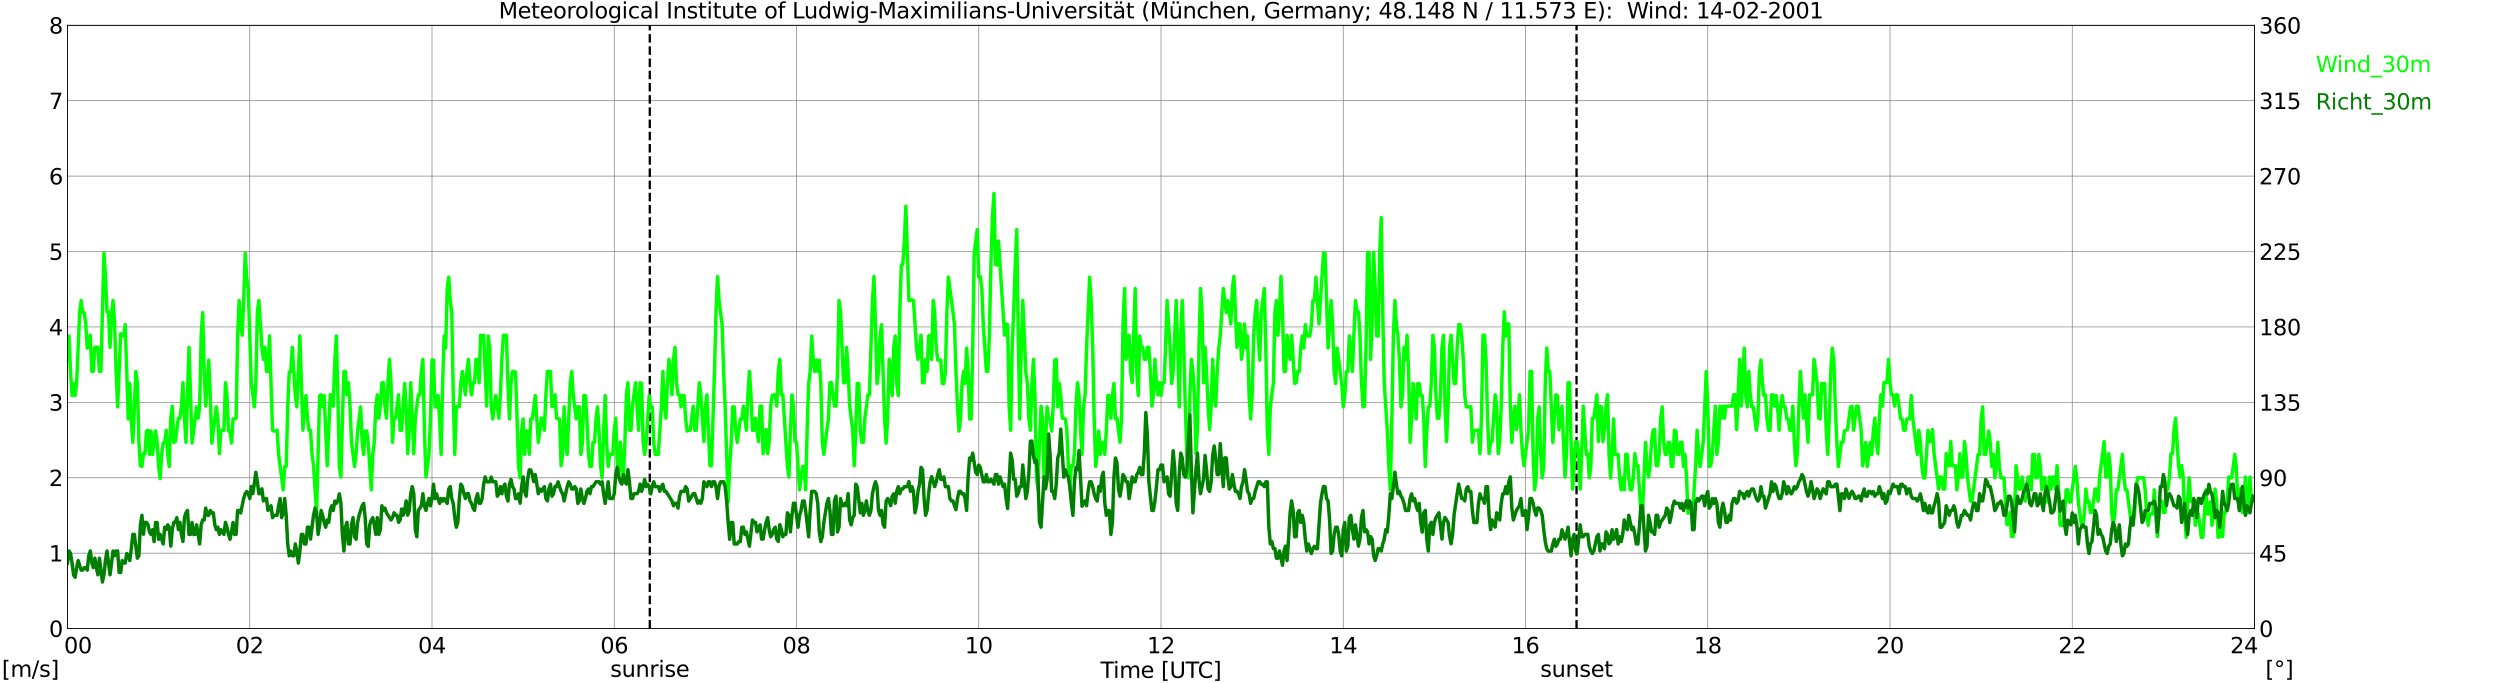 <?xml version="1.0" encoding="utf-8" standalone="no"?>
<!DOCTYPE svg PUBLIC "-//W3C//DTD SVG 1.1//EN"
  "http://www.w3.org/Graphics/SVG/1.1/DTD/svg11.dtd">
<svg xmlns:xlink="http://www.w3.org/1999/xlink" width="1085.4pt" height="296.64pt" viewBox="0 0 1085.4 296.64" xmlns="http://www.w3.org/2000/svg" version="1.1">
 <defs>
  <style type="text/css">*{stroke-linejoin: round; stroke-linecap: butt}</style>
 </defs>
 <g id="figure_1">
  <g id="patch_1">
   <path d="M 0 296.64 
L 1085.4 296.64 
L 1085.4 0 
L 0 0 
z
" style="fill: #ffffff"/>
  </g>
  <g id="axes_1">
   <g id="patch_2">
    <path d="M 29.306 272.909 
L 978.814 272.909 
L 978.814 10.976 
L 29.306 10.976 
z
" style="fill: #ffffff"/>
   </g>
   <g id="patch_3">
    <path d="M 978.814 272.909 
L 978.814 272.909 
L 978.814 10.976 
L 978.814 10.976 
z
" clip-path="url(#pefec15161c)" style="fill: #d3d3d3; opacity: 0.25; stroke: #d3d3d3; stroke-linejoin: miter"/>
   </g>
   <g id="matplotlib.axis_1">
    <g id="xtick_1">
     <g id="line2d_1">
      <path d="M 29.306 272.909 
L 29.306 10.976 
" clip-path="url(#pefec15161c)" style="fill: none; stroke: #808080; stroke-width: 0.3; stroke-linecap: square"/>
     </g>
     <g id="line2d_2"/>
     <g id="text_1">
      <!--    00 -->
      <g transform="translate(18.733 283.627) scale(0.095 -0.095)">
       <defs>
        <path id="DejaVuSans-20" transform="scale(0.016)"/>
        <path id="DejaVuSans-30" d="M 2034 4250 
Q 1547 4250 1301 3770 
Q 1056 3291 1056 2328 
Q 1056 1369 1301 889 
Q 1547 409 2034 409 
Q 2525 409 2770 889 
Q 3016 1369 3016 2328 
Q 3016 3291 2770 3770 
Q 2525 4250 2034 4250 
z
M 2034 4750 
Q 2819 4750 3233 4129 
Q 3647 3509 3647 2328 
Q 3647 1150 3233 529 
Q 2819 -91 2034 -91 
Q 1250 -91 836 529 
Q 422 1150 422 2328 
Q 422 3509 836 4129 
Q 1250 4750 2034 4750 
z
" transform="scale(0.016)"/>
       </defs>
       <use xlink:href="#DejaVuSans-20"/>
       <use xlink:href="#DejaVuSans-20" transform="translate(31.787 0)"/>
       <use xlink:href="#DejaVuSans-20" transform="translate(63.574 0)"/>
       <use xlink:href="#DejaVuSans-30" transform="translate(95.361 0)"/>
       <use xlink:href="#DejaVuSans-30" transform="translate(158.984 0)"/>
      </g>
     </g>
    </g>
    <g id="xtick_2">
     <g id="line2d_3">
      <path d="M 108.431 272.909 
L 108.431 10.976 
" clip-path="url(#pefec15161c)" style="fill: none; stroke: #808080; stroke-width: 0.3; stroke-linecap: square"/>
     </g>
     <g id="line2d_4"/>
     <g id="text_2">
      <!-- 02 -->
      <g transform="translate(102.387 283.627) scale(0.095 -0.095)">
       <defs>
        <path id="DejaVuSans-32" d="M 1228 531 
L 3431 531 
L 3431 0 
L 469 0 
L 469 531 
Q 828 903 1448 1529 
Q 2069 2156 2228 2338 
Q 2531 2678 2651 2914 
Q 2772 3150 2772 3378 
Q 2772 3750 2511 3984 
Q 2250 4219 1831 4219 
Q 1534 4219 1204 4116 
Q 875 4013 500 3803 
L 500 4441 
Q 881 4594 1212 4672 
Q 1544 4750 1819 4750 
Q 2544 4750 2975 4387 
Q 3406 4025 3406 3419 
Q 3406 3131 3298 2873 
Q 3191 2616 2906 2266 
Q 2828 2175 2409 1742 
Q 1991 1309 1228 531 
z
" transform="scale(0.016)"/>
       </defs>
       <use xlink:href="#DejaVuSans-30"/>
       <use xlink:href="#DejaVuSans-32" transform="translate(63.623 0)"/>
      </g>
     </g>
    </g>
    <g id="xtick_3">
     <g id="line2d_5">
      <path d="M 187.557 272.909 
L 187.557 10.976 
" clip-path="url(#pefec15161c)" style="fill: none; stroke: #808080; stroke-width: 0.3; stroke-linecap: square"/>
     </g>
     <g id="line2d_6"/>
     <g id="text_3">
      <!-- 04 -->
      <g transform="translate(181.513 283.627) scale(0.095 -0.095)">
       <defs>
        <path id="DejaVuSans-34" d="M 2419 4116 
L 825 1625 
L 2419 1625 
L 2419 4116 
z
M 2253 4666 
L 3047 4666 
L 3047 1625 
L 3713 1625 
L 3713 1100 
L 3047 1100 
L 3047 0 
L 2419 0 
L 2419 1100 
L 313 1100 
L 313 1709 
L 2253 4666 
z
" transform="scale(0.016)"/>
       </defs>
       <use xlink:href="#DejaVuSans-30"/>
       <use xlink:href="#DejaVuSans-34" transform="translate(63.623 0)"/>
      </g>
     </g>
    </g>
    <g id="xtick_4">
     <g id="line2d_7">
      <path d="M 266.683 272.909 
L 266.683 10.976 
" clip-path="url(#pefec15161c)" style="fill: none; stroke: #808080; stroke-width: 0.3; stroke-linecap: square"/>
     </g>
     <g id="line2d_8"/>
     <g id="text_4">
      <!-- 06 -->
      <g transform="translate(260.638 283.627) scale(0.095 -0.095)">
       <defs>
        <path id="DejaVuSans-36" d="M 2113 2584 
Q 1688 2584 1439 2293 
Q 1191 2003 1191 1497 
Q 1191 994 1439 701 
Q 1688 409 2113 409 
Q 2538 409 2786 701 
Q 3034 994 3034 1497 
Q 3034 2003 2786 2293 
Q 2538 2584 2113 2584 
z
M 3366 4563 
L 3366 3988 
Q 3128 4100 2886 4159 
Q 2644 4219 2406 4219 
Q 1781 4219 1451 3797 
Q 1122 3375 1075 2522 
Q 1259 2794 1537 2939 
Q 1816 3084 2150 3084 
Q 2853 3084 3261 2657 
Q 3669 2231 3669 1497 
Q 3669 778 3244 343 
Q 2819 -91 2113 -91 
Q 1303 -91 875 529 
Q 447 1150 447 2328 
Q 447 3434 972 4092 
Q 1497 4750 2381 4750 
Q 2619 4750 2861 4703 
Q 3103 4656 3366 4563 
z
" transform="scale(0.016)"/>
       </defs>
       <use xlink:href="#DejaVuSans-30"/>
       <use xlink:href="#DejaVuSans-36" transform="translate(63.623 0)"/>
      </g>
     </g>
    </g>
    <g id="xtick_5">
     <g id="line2d_9">
      <path d="M 345.808 272.909 
L 345.808 10.976 
" clip-path="url(#pefec15161c)" style="fill: none; stroke: #808080; stroke-width: 0.3; stroke-linecap: square"/>
     </g>
     <g id="line2d_10"/>
     <g id="text_5">
      <!-- 08 -->
      <g transform="translate(339.764 283.627) scale(0.095 -0.095)">
       <defs>
        <path id="DejaVuSans-38" d="M 2034 2216 
Q 1584 2216 1326 1975 
Q 1069 1734 1069 1313 
Q 1069 891 1326 650 
Q 1584 409 2034 409 
Q 2484 409 2743 651 
Q 3003 894 3003 1313 
Q 3003 1734 2745 1975 
Q 2488 2216 2034 2216 
z
M 1403 2484 
Q 997 2584 770 2862 
Q 544 3141 544 3541 
Q 544 4100 942 4425 
Q 1341 4750 2034 4750 
Q 2731 4750 3128 4425 
Q 3525 4100 3525 3541 
Q 3525 3141 3298 2862 
Q 3072 2584 2669 2484 
Q 3125 2378 3379 2068 
Q 3634 1759 3634 1313 
Q 3634 634 3220 271 
Q 2806 -91 2034 -91 
Q 1263 -91 848 271 
Q 434 634 434 1313 
Q 434 1759 690 2068 
Q 947 2378 1403 2484 
z
M 1172 3481 
Q 1172 3119 1398 2916 
Q 1625 2713 2034 2713 
Q 2441 2713 2670 2916 
Q 2900 3119 2900 3481 
Q 2900 3844 2670 4047 
Q 2441 4250 2034 4250 
Q 1625 4250 1398 4047 
Q 1172 3844 1172 3481 
z
" transform="scale(0.016)"/>
       </defs>
       <use xlink:href="#DejaVuSans-30"/>
       <use xlink:href="#DejaVuSans-38" transform="translate(63.623 0)"/>
      </g>
     </g>
    </g>
    <g id="xtick_6">
     <g id="line2d_11">
      <path d="M 424.934 272.909 
L 424.934 10.976 
" clip-path="url(#pefec15161c)" style="fill: none; stroke: #808080; stroke-width: 0.3; stroke-linecap: square"/>
     </g>
     <g id="line2d_12"/>
     <g id="text_6">
      <!-- 10 -->
      <g transform="translate(418.89 283.627) scale(0.095 -0.095)">
       <defs>
        <path id="DejaVuSans-31" d="M 794 531 
L 1825 531 
L 1825 4091 
L 703 3866 
L 703 4441 
L 1819 4666 
L 2450 4666 
L 2450 531 
L 3481 531 
L 3481 0 
L 794 0 
L 794 531 
z
" transform="scale(0.016)"/>
       </defs>
       <use xlink:href="#DejaVuSans-31"/>
       <use xlink:href="#DejaVuSans-30" transform="translate(63.623 0)"/>
      </g>
     </g>
    </g>
    <g id="xtick_7">
     <g id="line2d_13">
      <path d="M 504.06 272.909 
L 504.06 10.976 
" clip-path="url(#pefec15161c)" style="fill: none; stroke: #808080; stroke-width: 0.3; stroke-linecap: square"/>
     </g>
     <g id="line2d_14"/>
     <g id="text_7">
      <!-- 12 -->
      <g transform="translate(498.015 283.627) scale(0.095 -0.095)">
       <use xlink:href="#DejaVuSans-31"/>
       <use xlink:href="#DejaVuSans-32" transform="translate(63.623 0)"/>
      </g>
     </g>
    </g>
    <g id="xtick_8">
     <g id="line2d_15">
      <path d="M 583.185 272.909 
L 583.185 10.976 
" clip-path="url(#pefec15161c)" style="fill: none; stroke: #808080; stroke-width: 0.3; stroke-linecap: square"/>
     </g>
     <g id="line2d_16"/>
     <g id="text_8">
      <!-- 14 -->
      <g transform="translate(577.141 283.627) scale(0.095 -0.095)">
       <use xlink:href="#DejaVuSans-31"/>
       <use xlink:href="#DejaVuSans-34" transform="translate(63.623 0)"/>
      </g>
     </g>
    </g>
    <g id="xtick_9">
     <g id="line2d_17">
      <path d="M 662.311 272.909 
L 662.311 10.976 
" clip-path="url(#pefec15161c)" style="fill: none; stroke: #808080; stroke-width: 0.3; stroke-linecap: square"/>
     </g>
     <g id="line2d_18"/>
     <g id="text_9">
      <!-- 16 -->
      <g transform="translate(656.267 283.627) scale(0.095 -0.095)">
       <use xlink:href="#DejaVuSans-31"/>
       <use xlink:href="#DejaVuSans-36" transform="translate(63.623 0)"/>
      </g>
     </g>
    </g>
    <g id="xtick_10">
     <g id="line2d_19">
      <path d="M 741.437 272.909 
L 741.437 10.976 
" clip-path="url(#pefec15161c)" style="fill: none; stroke: #808080; stroke-width: 0.3; stroke-linecap: square"/>
     </g>
     <g id="line2d_20"/>
     <g id="text_10">
      <!-- 18 -->
      <g transform="translate(735.392 283.627) scale(0.095 -0.095)">
       <use xlink:href="#DejaVuSans-31"/>
       <use xlink:href="#DejaVuSans-38" transform="translate(63.623 0)"/>
      </g>
     </g>
    </g>
    <g id="xtick_11">
     <g id="line2d_21">
      <path d="M 820.562 272.909 
L 820.562 10.976 
" clip-path="url(#pefec15161c)" style="fill: none; stroke: #808080; stroke-width: 0.3; stroke-linecap: square"/>
     </g>
     <g id="line2d_22"/>
     <g id="text_11">
      <!-- 20 -->
      <g transform="translate(814.518 283.627) scale(0.095 -0.095)">
       <use xlink:href="#DejaVuSans-32"/>
       <use xlink:href="#DejaVuSans-30" transform="translate(63.623 0)"/>
      </g>
     </g>
    </g>
    <g id="xtick_12">
     <g id="line2d_23">
      <path d="M 899.688 272.909 
L 899.688 10.976 
" clip-path="url(#pefec15161c)" style="fill: none; stroke: #808080; stroke-width: 0.3; stroke-linecap: square"/>
     </g>
     <g id="line2d_24"/>
     <g id="text_12">
      <!-- 22 -->
      <g transform="translate(893.644 283.627) scale(0.095 -0.095)">
       <use xlink:href="#DejaVuSans-32"/>
       <use xlink:href="#DejaVuSans-32" transform="translate(63.623 0)"/>
      </g>
     </g>
    </g>
    <g id="xtick_13">
     <g id="line2d_25">
      <path d="M 978.814 272.909 
L 978.814 10.976 
" clip-path="url(#pefec15161c)" style="fill: none; stroke: #808080; stroke-width: 0.3; stroke-linecap: square"/>
     </g>
     <g id="line2d_26"/>
     <g id="text_13">
      <!-- 24    -->
      <g transform="translate(968.241 283.627) scale(0.095 -0.095)">
       <use xlink:href="#DejaVuSans-32"/>
       <use xlink:href="#DejaVuSans-34" transform="translate(63.623 0)"/>
       <use xlink:href="#DejaVuSans-20" transform="translate(127.246 0)"/>
       <use xlink:href="#DejaVuSans-20" transform="translate(159.033 0)"/>
       <use xlink:href="#DejaVuSans-20" transform="translate(190.82 0)"/>
      </g>
     </g>
    </g>
    <g id="text_14">
     <!-- Time [UTC] -->
     <g transform="translate(477.806 294.322) scale(0.095 -0.095)">
      <defs>
       <path id="DejaVuSans-54" d="M -19 4666 
L 3928 4666 
L 3928 4134 
L 2272 4134 
L 2272 0 
L 1638 0 
L 1638 4134 
L -19 4134 
L -19 4666 
z
" transform="scale(0.016)"/>
       <path id="DejaVuSans-69" d="M 603 3500 
L 1178 3500 
L 1178 0 
L 603 0 
L 603 3500 
z
M 603 4863 
L 1178 4863 
L 1178 4134 
L 603 4134 
L 603 4863 
z
" transform="scale(0.016)"/>
       <path id="DejaVuSans-6d" d="M 3328 2828 
Q 3544 3216 3844 3400 
Q 4144 3584 4550 3584 
Q 5097 3584 5394 3201 
Q 5691 2819 5691 2113 
L 5691 0 
L 5113 0 
L 5113 2094 
Q 5113 2597 4934 2840 
Q 4756 3084 4391 3084 
Q 3944 3084 3684 2787 
Q 3425 2491 3425 1978 
L 3425 0 
L 2847 0 
L 2847 2094 
Q 2847 2600 2669 2842 
Q 2491 3084 2119 3084 
Q 1678 3084 1418 2786 
Q 1159 2488 1159 1978 
L 1159 0 
L 581 0 
L 581 3500 
L 1159 3500 
L 1159 2956 
Q 1356 3278 1631 3431 
Q 1906 3584 2284 3584 
Q 2666 3584 2933 3390 
Q 3200 3197 3328 2828 
z
" transform="scale(0.016)"/>
       <path id="DejaVuSans-65" d="M 3597 1894 
L 3597 1613 
L 953 1613 
Q 991 1019 1311 708 
Q 1631 397 2203 397 
Q 2534 397 2845 478 
Q 3156 559 3463 722 
L 3463 178 
Q 3153 47 2828 -22 
Q 2503 -91 2169 -91 
Q 1331 -91 842 396 
Q 353 884 353 1716 
Q 353 2575 817 3079 
Q 1281 3584 2069 3584 
Q 2775 3584 3186 3129 
Q 3597 2675 3597 1894 
z
M 3022 2063 
Q 3016 2534 2758 2815 
Q 2500 3097 2075 3097 
Q 1594 3097 1305 2825 
Q 1016 2553 972 2059 
L 3022 2063 
z
" transform="scale(0.016)"/>
       <path id="DejaVuSans-5b" d="M 550 4863 
L 1875 4863 
L 1875 4416 
L 1125 4416 
L 1125 -397 
L 1875 -397 
L 1875 -844 
L 550 -844 
L 550 4863 
z
" transform="scale(0.016)"/>
       <path id="DejaVuSans-55" d="M 556 4666 
L 1191 4666 
L 1191 1831 
Q 1191 1081 1462 751 
Q 1734 422 2344 422 
Q 2950 422 3222 751 
Q 3494 1081 3494 1831 
L 3494 4666 
L 4128 4666 
L 4128 1753 
Q 4128 841 3676 375 
Q 3225 -91 2344 -91 
Q 1459 -91 1007 375 
Q 556 841 556 1753 
L 556 4666 
z
" transform="scale(0.016)"/>
       <path id="DejaVuSans-43" d="M 4122 4306 
L 4122 3641 
Q 3803 3938 3442 4084 
Q 3081 4231 2675 4231 
Q 1875 4231 1450 3742 
Q 1025 3253 1025 2328 
Q 1025 1406 1450 917 
Q 1875 428 2675 428 
Q 3081 428 3442 575 
Q 3803 722 4122 1019 
L 4122 359 
Q 3791 134 3420 21 
Q 3050 -91 2638 -91 
Q 1578 -91 968 557 
Q 359 1206 359 2328 
Q 359 3453 968 4101 
Q 1578 4750 2638 4750 
Q 3056 4750 3426 4639 
Q 3797 4528 4122 4306 
z
" transform="scale(0.016)"/>
       <path id="DejaVuSans-5d" d="M 1947 4863 
L 1947 -844 
L 622 -844 
L 622 -397 
L 1369 -397 
L 1369 4416 
L 622 4416 
L 622 4863 
L 1947 4863 
z
" transform="scale(0.016)"/>
      </defs>
      <use xlink:href="#DejaVuSans-54"/>
      <use xlink:href="#DejaVuSans-69" transform="translate(57.959 0)"/>
      <use xlink:href="#DejaVuSans-6d" transform="translate(85.742 0)"/>
      <use xlink:href="#DejaVuSans-65" transform="translate(183.154 0)"/>
      <use xlink:href="#DejaVuSans-20" transform="translate(244.678 0)"/>
      <use xlink:href="#DejaVuSans-5b" transform="translate(276.465 0)"/>
      <use xlink:href="#DejaVuSans-55" transform="translate(315.479 0)"/>
      <use xlink:href="#DejaVuSans-54" transform="translate(388.672 0)"/>
      <use xlink:href="#DejaVuSans-43" transform="translate(443.881 0)"/>
      <use xlink:href="#DejaVuSans-5d" transform="translate(513.705 0)"/>
     </g>
    </g>
   </g>
   <g id="matplotlib.axis_2">
    <g id="ytick_1">
     <g id="line2d_27">
      <path d="M 29.306 272.909 
L 978.814 272.909 
" clip-path="url(#pefec15161c)" style="fill: none; stroke: #808080; stroke-width: 0.3; stroke-linecap: square"/>
     </g>
     <g id="line2d_28"/>
     <g id="text_15">
      <!-- 0 -->
      <g transform="translate(21.261 276.518) scale(0.095 -0.095)">
       <use xlink:href="#DejaVuSans-30"/>
      </g>
     </g>
    </g>
    <g id="ytick_2">
     <g id="line2d_29">
      <path d="M 29.306 240.167 
L 978.814 240.167 
" clip-path="url(#pefec15161c)" style="fill: none; stroke: #808080; stroke-width: 0.3; stroke-linecap: square"/>
     </g>
     <g id="line2d_30"/>
     <g id="text_16">
      <!-- 1 -->
      <g transform="translate(21.261 243.776) scale(0.095 -0.095)">
       <use xlink:href="#DejaVuSans-31"/>
      </g>
     </g>
    </g>
    <g id="ytick_3">
     <g id="line2d_31">
      <path d="M 29.306 207.426 
L 978.814 207.426 
" clip-path="url(#pefec15161c)" style="fill: none; stroke: #808080; stroke-width: 0.3; stroke-linecap: square"/>
     </g>
     <g id="line2d_32"/>
     <g id="text_17">
      <!-- 2 -->
      <g transform="translate(21.261 211.035) scale(0.095 -0.095)">
       <use xlink:href="#DejaVuSans-32"/>
      </g>
     </g>
    </g>
    <g id="ytick_4">
     <g id="line2d_33">
      <path d="M 29.306 174.684 
L 978.814 174.684 
" clip-path="url(#pefec15161c)" style="fill: none; stroke: #808080; stroke-width: 0.3; stroke-linecap: square"/>
     </g>
     <g id="line2d_34"/>
     <g id="text_18">
      <!-- 3 -->
      <g transform="translate(21.261 178.293) scale(0.095 -0.095)">
       <defs>
        <path id="DejaVuSans-33" d="M 2597 2516 
Q 3050 2419 3304 2112 
Q 3559 1806 3559 1356 
Q 3559 666 3084 287 
Q 2609 -91 1734 -91 
Q 1441 -91 1130 -33 
Q 819 25 488 141 
L 488 750 
Q 750 597 1062 519 
Q 1375 441 1716 441 
Q 2309 441 2620 675 
Q 2931 909 2931 1356 
Q 2931 1769 2642 2001 
Q 2353 2234 1838 2234 
L 1294 2234 
L 1294 2753 
L 1863 2753 
Q 2328 2753 2575 2939 
Q 2822 3125 2822 3475 
Q 2822 3834 2567 4026 
Q 2313 4219 1838 4219 
Q 1578 4219 1281 4162 
Q 984 4106 628 3988 
L 628 4550 
Q 988 4650 1302 4700 
Q 1616 4750 1894 4750 
Q 2613 4750 3031 4423 
Q 3450 4097 3450 3541 
Q 3450 3153 3228 2886 
Q 3006 2619 2597 2516 
z
" transform="scale(0.016)"/>
       </defs>
       <use xlink:href="#DejaVuSans-33"/>
      </g>
     </g>
    </g>
    <g id="ytick_5">
     <g id="line2d_35">
      <path d="M 29.306 141.942 
L 978.814 141.942 
" clip-path="url(#pefec15161c)" style="fill: none; stroke: #808080; stroke-width: 0.3; stroke-linecap: square"/>
     </g>
     <g id="line2d_36"/>
     <g id="text_19">
      <!-- 4 -->
      <g transform="translate(21.261 145.551) scale(0.095 -0.095)">
       <use xlink:href="#DejaVuSans-34"/>
      </g>
     </g>
    </g>
    <g id="ytick_6">
     <g id="line2d_37">
      <path d="M 29.306 109.201 
L 978.814 109.201 
" clip-path="url(#pefec15161c)" style="fill: none; stroke: #808080; stroke-width: 0.3; stroke-linecap: square"/>
     </g>
     <g id="line2d_38"/>
     <g id="text_20">
      <!-- 5 -->
      <g transform="translate(21.261 112.81) scale(0.095 -0.095)">
       <defs>
        <path id="DejaVuSans-35" d="M 691 4666 
L 3169 4666 
L 3169 4134 
L 1269 4134 
L 1269 2991 
Q 1406 3038 1543 3061 
Q 1681 3084 1819 3084 
Q 2600 3084 3056 2656 
Q 3513 2228 3513 1497 
Q 3513 744 3044 326 
Q 2575 -91 1722 -91 
Q 1428 -91 1123 -41 
Q 819 9 494 109 
L 494 744 
Q 775 591 1075 516 
Q 1375 441 1709 441 
Q 2250 441 2565 725 
Q 2881 1009 2881 1497 
Q 2881 1984 2565 2268 
Q 2250 2553 1709 2553 
Q 1456 2553 1204 2497 
Q 953 2441 691 2322 
L 691 4666 
z
" transform="scale(0.016)"/>
       </defs>
       <use xlink:href="#DejaVuSans-35"/>
      </g>
     </g>
    </g>
    <g id="ytick_7">
     <g id="line2d_39">
      <path d="M 29.306 76.459 
L 978.814 76.459 
" clip-path="url(#pefec15161c)" style="fill: none; stroke: #808080; stroke-width: 0.3; stroke-linecap: square"/>
     </g>
     <g id="line2d_40"/>
     <g id="text_21">
      <!-- 6 -->
      <g transform="translate(21.261 80.068) scale(0.095 -0.095)">
       <use xlink:href="#DejaVuSans-36"/>
      </g>
     </g>
    </g>
    <g id="ytick_8">
     <g id="line2d_41">
      <path d="M 29.306 43.717 
L 978.814 43.717 
" clip-path="url(#pefec15161c)" style="fill: none; stroke: #808080; stroke-width: 0.3; stroke-linecap: square"/>
     </g>
     <g id="line2d_42"/>
     <g id="text_22">
      <!-- 7 -->
      <g transform="translate(21.261 47.327) scale(0.095 -0.095)">
       <defs>
        <path id="DejaVuSans-37" d="M 525 4666 
L 3525 4666 
L 3525 4397 
L 1831 0 
L 1172 0 
L 2766 4134 
L 525 4134 
L 525 4666 
z
" transform="scale(0.016)"/>
       </defs>
       <use xlink:href="#DejaVuSans-37"/>
      </g>
     </g>
    </g>
    <g id="ytick_9">
     <g id="line2d_43">
      <path d="M 29.306 10.976 
L 978.814 10.976 
" clip-path="url(#pefec15161c)" style="fill: none; stroke: #808080; stroke-width: 0.3; stroke-linecap: square"/>
     </g>
     <g id="line2d_44"/>
     <g id="text_23">
      <!-- 8 -->
      <g transform="translate(21.261 14.585) scale(0.095 -0.095)">
       <use xlink:href="#DejaVuSans-38"/>
      </g>
     </g>
    </g>
   </g>
   <g id="line2d_45">
    <path d="M 282.112 272.909 
L 282.112 10.976 
" clip-path="url(#pefec15161c)" style="fill: none; stroke-dasharray: 3.7,1.6; stroke-dashoffset: 0; stroke: #000000"/>
   </g>
   <g id="line2d_46">
    <path d="M 684.466 272.909 
L 684.466 10.976 
" clip-path="url(#pefec15161c)" style="fill: none; stroke-dasharray: 3.7,1.6; stroke-dashoffset: 0; stroke: #000000"/>
   </g>
   <g id="line2d_47">
    <path d="M 29.306 156.349 
L 29.965 145.871 
L 30.625 161.587 
L 31.284 171.737 
L 31.943 166.498 
L 32.603 171.737 
L 33.262 166.498 
L 34.581 135.721 
L 35.24 130.483 
L 35.9 135.721 
L 36.559 135.721 
L 37.218 140.633 
L 37.878 151.11 
L 38.537 150.782 
L 39.197 145.544 
L 39.856 161.26 
L 40.515 161.26 
L 41.175 150.782 
L 42.493 150.782 
L 43.153 161.26 
L 43.812 161.26 
L 45.131 109.855 
L 45.79 120.005 
L 46.45 135.394 
L 47.109 135.394 
L 47.768 150.782 
L 48.428 137.031 
L 49.087 130.483 
L 49.747 140.633 
L 50.406 161.26 
L 51.065 176.648 
L 52.384 144.889 
L 53.043 145.871 
L 53.703 145.871 
L 54.362 140.96 
L 55.681 181.887 
L 56.34 166.498 
L 57 181.887 
L 57.659 192.037 
L 58.978 161.26 
L 59.637 166.171 
L 60.297 191.71 
L 60.956 202.187 
L 61.615 202.514 
L 62.275 196.948 
L 62.934 196.948 
L 63.594 187.126 
L 64.253 186.798 
L 64.912 197.276 
L 65.572 187.126 
L 66.231 197.276 
L 67.55 187.126 
L 68.209 192.037 
L 68.869 202.514 
L 69.528 207.753 
L 70.187 197.276 
L 70.847 192.364 
L 71.506 192.037 
L 72.166 186.798 
L 72.825 197.276 
L 73.484 202.514 
L 74.144 181.56 
L 74.803 176.321 
L 75.462 192.037 
L 76.122 191.71 
L 77.441 181.56 
L 78.1 181.56 
L 78.759 176.648 
L 79.419 166.171 
L 80.078 181.56 
L 80.737 192.037 
L 82.056 150.782 
L 83.375 192.364 
L 85.353 176.648 
L 86.013 181.56 
L 86.672 176.648 
L 87.331 145.544 
L 87.991 135.721 
L 88.65 161.26 
L 89.309 176.321 
L 90.628 156.349 
L 91.288 171.737 
L 91.947 192.364 
L 93.266 181.887 
L 93.925 176.648 
L 94.584 181.887 
L 95.244 196.948 
L 95.903 186.798 
L 97.222 186.798 
L 97.881 166.171 
L 98.541 171.737 
L 99.2 187.126 
L 99.86 187.126 
L 100.519 192.364 
L 101.178 181.887 
L 101.838 181.887 
L 102.497 181.56 
L 103.156 145.871 
L 103.816 130.483 
L 104.475 140.96 
L 105.135 145.544 
L 105.794 130.483 
L 106.453 109.855 
L 107.113 120.333 
L 107.772 125.244 
L 109.091 166.171 
L 110.41 176.648 
L 111.069 166.498 
L 111.728 135.394 
L 112.388 130.483 
L 113.707 150.782 
L 114.366 156.021 
L 115.025 150.782 
L 115.685 161.26 
L 116.344 161.26 
L 117.003 145.871 
L 118.322 186.798 
L 118.982 187.126 
L 119.641 187.126 
L 120.3 186.798 
L 120.96 197.276 
L 122.938 212.664 
L 123.597 202.514 
L 124.257 202.514 
L 124.916 176.648 
L 125.575 161.587 
L 126.235 161.26 
L 126.894 150.782 
L 128.213 171.737 
L 128.872 176.648 
L 130.191 145.871 
L 131.51 186.798 
L 132.169 176.321 
L 132.829 171.737 
L 133.488 181.887 
L 134.147 186.798 
L 134.807 186.798 
L 135.466 197.276 
L 136.125 202.187 
L 137.444 222.814 
L 138.763 171.737 
L 139.422 171.41 
L 140.082 176.648 
L 140.741 171.737 
L 142.06 202.187 
L 143.379 171.41 
L 144.038 171.41 
L 144.697 176.321 
L 145.357 156.349 
L 146.016 145.871 
L 146.676 171.41 
L 147.335 202.514 
L 147.994 207.098 
L 148.654 181.887 
L 149.313 161.26 
L 149.972 161.26 
L 150.632 171.41 
L 151.291 166.171 
L 151.951 176.321 
L 152.61 192.037 
L 153.929 202.514 
L 154.588 197.276 
L 155.247 187.126 
L 156.566 176.648 
L 157.226 191.71 
L 157.885 197.276 
L 158.544 187.126 
L 159.204 187.126 
L 159.863 192.364 
L 161.182 212.664 
L 161.841 197.276 
L 162.501 192.037 
L 163.16 176.321 
L 163.819 171.41 
L 164.479 181.56 
L 165.138 176.321 
L 165.798 166.171 
L 166.457 166.171 
L 167.116 176.321 
L 167.776 181.56 
L 168.435 166.171 
L 169.094 156.021 
L 169.754 166.171 
L 170.413 192.037 
L 171.073 181.56 
L 171.732 181.56 
L 173.051 171.41 
L 173.71 186.798 
L 174.37 186.798 
L 175.688 166.498 
L 176.348 176.648 
L 177.007 196.948 
L 177.666 186.798 
L 178.326 166.171 
L 179.645 196.948 
L 180.304 181.56 
L 181.623 171.41 
L 182.282 171.41 
L 182.941 161.26 
L 183.601 156.021 
L 184.26 186.798 
L 184.92 207.098 
L 186.238 197.276 
L 186.898 181.56 
L 187.557 156.349 
L 188.217 156.349 
L 188.876 176.648 
L 189.535 176.648 
L 190.195 171.737 
L 190.854 181.887 
L 191.513 197.276 
L 192.173 166.498 
L 192.832 145.871 
L 193.492 151.11 
L 194.151 125.244 
L 194.81 120.333 
L 195.47 130.483 
L 196.129 135.721 
L 196.788 171.737 
L 197.448 197.276 
L 198.107 176.648 
L 198.767 176.321 
L 199.426 176.648 
L 200.085 166.171 
L 200.745 161.26 
L 202.063 171.41 
L 202.723 161.26 
L 203.382 156.021 
L 204.042 166.171 
L 204.701 171.41 
L 205.36 166.171 
L 206.02 166.171 
L 206.679 156.021 
L 207.339 156.021 
L 207.998 166.171 
L 208.657 145.544 
L 209.317 145.871 
L 209.976 145.544 
L 211.295 176.321 
L 211.954 145.871 
L 212.614 151.11 
L 213.273 176.648 
L 213.932 181.887 
L 215.251 171.737 
L 216.57 181.56 
L 217.229 171.41 
L 217.889 156.021 
L 218.548 145.544 
L 219.867 145.544 
L 220.526 166.498 
L 221.186 181.887 
L 221.845 166.498 
L 222.504 161.26 
L 223.164 161.26 
L 223.823 161.587 
L 225.142 202.514 
L 225.801 207.426 
L 226.461 187.126 
L 227.12 181.887 
L 227.779 197.276 
L 228.439 187.126 
L 229.098 187.126 
L 229.757 197.276 
L 230.417 181.887 
L 231.076 181.887 
L 232.395 171.737 
L 233.714 192.037 
L 235.033 181.56 
L 235.692 181.56 
L 236.351 186.798 
L 237.011 171.41 
L 237.67 161.26 
L 238.989 161.26 
L 239.648 176.648 
L 240.308 176.321 
L 240.967 171.41 
L 241.626 181.56 
L 242.286 181.887 
L 242.945 181.887 
L 243.604 202.187 
L 244.264 197.276 
L 244.923 176.648 
L 245.583 192.037 
L 246.242 197.276 
L 247.561 166.498 
L 248.22 161.26 
L 248.88 171.737 
L 250.198 181.887 
L 250.858 176.648 
L 251.517 176.648 
L 252.176 197.276 
L 252.836 192.364 
L 253.495 171.737 
L 254.155 171.737 
L 254.814 181.887 
L 255.473 196.948 
L 256.133 202.514 
L 256.792 202.514 
L 257.451 192.037 
L 258.111 192.037 
L 258.77 181.887 
L 259.43 176.648 
L 260.089 187.126 
L 260.748 202.514 
L 261.408 207.426 
L 262.067 187.126 
L 262.726 171.737 
L 263.386 192.364 
L 264.045 202.514 
L 264.705 197.276 
L 266.023 197.276 
L 266.683 186.798 
L 267.342 181.56 
L 268.002 202.187 
L 268.661 207.098 
L 269.32 192.037 
L 269.98 202.187 
L 270.639 207.098 
L 271.298 192.037 
L 271.958 171.41 
L 272.617 166.171 
L 273.277 186.798 
L 273.936 186.798 
L 274.595 176.321 
L 275.914 166.171 
L 277.233 186.798 
L 277.892 166.171 
L 278.552 166.498 
L 279.211 192.037 
L 279.87 197.276 
L 280.53 192.037 
L 281.849 171.737 
L 282.508 176.648 
L 283.167 176.648 
L 283.827 192.364 
L 284.486 197.276 
L 285.805 197.276 
L 287.124 176.648 
L 287.783 161.26 
L 288.442 176.648 
L 289.102 181.56 
L 289.761 166.171 
L 290.42 156.021 
L 291.08 161.26 
L 291.739 171.41 
L 292.399 156.021 
L 293.058 150.782 
L 293.717 166.171 
L 294.377 171.41 
L 295.036 171.41 
L 295.696 176.648 
L 296.355 171.737 
L 297.014 171.737 
L 297.674 181.887 
L 298.333 187.126 
L 298.992 186.798 
L 299.652 186.798 
L 300.971 176.321 
L 301.63 186.798 
L 302.289 186.798 
L 303.608 166.171 
L 304.267 171.41 
L 305.586 191.71 
L 306.246 176.321 
L 306.905 171.41 
L 308.224 202.187 
L 308.883 202.187 
L 310.202 161.26 
L 310.861 135.394 
L 311.521 120.005 
L 312.18 130.483 
L 313.499 140.96 
L 314.158 161.26 
L 314.818 176.648 
L 316.136 217.903 
L 316.796 202.514 
L 317.455 192.037 
L 318.114 176.648 
L 318.774 176.648 
L 319.433 187.126 
L 320.093 192.037 
L 321.411 181.887 
L 322.071 181.887 
L 322.73 176.321 
L 324.049 186.798 
L 324.708 171.41 
L 325.368 161.26 
L 326.027 171.41 
L 326.686 186.798 
L 327.346 186.798 
L 328.005 181.56 
L 329.324 191.71 
L 329.983 176.321 
L 330.643 176.321 
L 331.302 196.948 
L 332.621 186.471 
L 333.28 196.948 
L 333.94 191.71 
L 334.599 176.321 
L 335.258 171.737 
L 335.918 171.41 
L 336.577 171.41 
L 337.236 176.321 
L 337.896 161.26 
L 338.555 156.021 
L 339.215 171.41 
L 339.874 171.41 
L 341.852 202.187 
L 342.512 207.098 
L 343.171 186.471 
L 343.83 171.41 
L 344.49 176.321 
L 345.149 191.71 
L 345.808 192.037 
L 347.127 212.664 
L 348.446 202.514 
L 349.105 202.514 
L 349.765 212.664 
L 350.424 186.798 
L 351.083 166.498 
L 351.743 161.26 
L 352.402 145.871 
L 353.062 156.349 
L 353.721 161.26 
L 354.38 156.349 
L 355.04 161.26 
L 355.699 156.349 
L 356.359 166.498 
L 357.018 192.037 
L 357.677 197.276 
L 358.996 186.798 
L 359.655 181.887 
L 360.315 166.171 
L 360.974 166.171 
L 362.293 176.321 
L 362.952 176.321 
L 363.612 161.26 
L 364.271 130.483 
L 364.93 135.394 
L 366.249 166.171 
L 366.909 166.171 
L 367.568 150.782 
L 368.227 160.932 
L 368.887 176.321 
L 370.206 186.798 
L 370.865 202.187 
L 371.524 186.798 
L 372.184 166.498 
L 372.843 166.498 
L 373.502 187.126 
L 374.162 192.037 
L 374.821 192.037 
L 375.481 181.56 
L 376.799 171.41 
L 377.459 171.41 
L 378.777 130.483 
L 379.437 120.005 
L 380.096 140.96 
L 380.756 166.498 
L 381.415 161.26 
L 382.074 145.871 
L 382.734 140.96 
L 384.053 181.887 
L 384.712 192.364 
L 385.371 181.887 
L 386.031 156.021 
L 386.69 161.26 
L 387.349 171.737 
L 388.009 151.11 
L 388.668 145.871 
L 389.328 166.498 
L 389.987 171.737 
L 390.646 135.721 
L 391.306 115.094 
L 391.965 114.767 
L 392.624 104.617 
L 393.284 89.556 
L 394.603 130.483 
L 395.262 130.483 
L 395.921 130.155 
L 396.581 130.483 
L 397.899 150.782 
L 398.559 156.021 
L 399.878 145.544 
L 400.537 166.171 
L 401.196 166.171 
L 401.856 156.021 
L 402.515 161.26 
L 403.175 145.871 
L 403.834 145.544 
L 404.493 156.021 
L 405.153 130.483 
L 405.812 135.721 
L 406.471 151.11 
L 407.131 156.349 
L 408.45 156.349 
L 409.109 166.498 
L 409.768 166.498 
L 410.428 161.587 
L 411.087 135.721 
L 411.746 120.333 
L 413.725 135.394 
L 414.384 140.96 
L 415.043 161.26 
L 415.703 176.648 
L 416.362 187.126 
L 417.022 181.56 
L 417.681 166.498 
L 418.34 161.26 
L 419 166.498 
L 419.659 151.11 
L 420.318 161.26 
L 420.978 181.887 
L 421.637 181.887 
L 422.297 151.11 
L 422.956 109.855 
L 424.275 99.706 
L 424.934 120.333 
L 425.593 120.005 
L 426.253 125.244 
L 426.912 140.96 
L 428.231 161.26 
L 428.89 161.26 
L 429.55 145.544 
L 430.209 114.767 
L 430.869 94.139 
L 431.528 83.99 
L 432.187 114.767 
L 432.847 115.094 
L 433.506 104.617 
L 436.144 145.544 
L 436.803 140.633 
L 437.462 140.96 
L 438.122 176.321 
L 438.781 186.798 
L 439.44 150.782 
L 440.1 135.394 
L 440.759 115.094 
L 441.419 99.706 
L 442.078 145.871 
L 442.737 181.887 
L 443.397 151.11 
L 444.056 130.483 
L 445.375 161.587 
L 446.034 166.498 
L 446.694 181.887 
L 447.353 186.798 
L 448.012 166.498 
L 448.672 156.021 
L 449.331 171.41 
L 449.991 207.426 
L 450.65 212.337 
L 451.309 191.71 
L 451.969 176.321 
L 452.628 181.56 
L 453.287 207.098 
L 454.606 176.648 
L 455.266 181.887 
L 455.925 181.887 
L 456.584 187.126 
L 457.244 176.648 
L 457.903 156.349 
L 458.563 156.021 
L 459.222 176.648 
L 459.881 166.498 
L 460.541 171.737 
L 461.2 181.56 
L 461.859 181.56 
L 462.519 181.887 
L 463.178 186.798 
L 463.838 202.187 
L 464.497 212.337 
L 465.156 202.187 
L 465.816 202.187 
L 466.475 196.948 
L 467.134 176.321 
L 467.794 166.171 
L 468.453 171.41 
L 469.113 186.471 
L 469.772 197.276 
L 470.431 176.321 
L 471.091 171.41 
L 471.75 151.11 
L 473.069 120.333 
L 473.728 130.483 
L 474.388 150.782 
L 475.047 181.887 
L 475.706 202.514 
L 476.366 197.276 
L 477.025 187.126 
L 477.685 197.276 
L 478.344 192.037 
L 479.003 192.364 
L 479.663 197.276 
L 480.322 186.798 
L 480.981 171.737 
L 481.641 171.737 
L 482.3 181.56 
L 482.96 171.737 
L 483.619 166.498 
L 484.278 181.887 
L 484.938 181.56 
L 486.256 192.037 
L 486.916 181.56 
L 487.575 140.633 
L 488.235 125.244 
L 488.894 156.021 
L 490.213 145.544 
L 490.872 161.26 
L 491.532 166.171 
L 492.85 125.244 
L 493.51 161.26 
L 494.169 171.737 
L 494.828 145.871 
L 495.488 150.782 
L 496.147 150.782 
L 496.807 156.021 
L 497.466 156.021 
L 498.125 150.782 
L 498.785 150.782 
L 499.444 161.26 
L 500.103 176.321 
L 500.763 171.41 
L 501.422 156.021 
L 502.082 166.171 
L 502.741 171.41 
L 503.4 166.171 
L 504.06 171.737 
L 504.719 166.171 
L 505.379 166.171 
L 506.038 151.11 
L 506.697 130.483 
L 508.016 151.11 
L 508.675 166.498 
L 509.335 161.26 
L 510.654 130.483 
L 511.313 151.11 
L 511.972 176.648 
L 512.632 145.871 
L 513.291 130.483 
L 513.95 151.11 
L 514.61 176.648 
L 515.269 196.948 
L 515.929 207.426 
L 516.588 171.41 
L 517.247 156.021 
L 517.907 161.26 
L 518.566 171.41 
L 519.226 196.948 
L 519.885 186.471 
L 520.544 150.782 
L 521.204 125.244 
L 521.863 135.394 
L 522.522 166.171 
L 523.182 150.782 
L 523.841 161.26 
L 524.501 176.321 
L 525.16 186.471 
L 525.819 176.321 
L 526.479 156.021 
L 527.138 171.41 
L 527.797 176.321 
L 528.457 161.26 
L 529.116 151.11 
L 529.776 145.871 
L 531.094 125.244 
L 532.413 135.721 
L 533.073 130.483 
L 534.391 140.633 
L 535.051 125.244 
L 535.71 120.005 
L 537.029 150.782 
L 537.688 140.633 
L 538.348 140.633 
L 539.007 156.021 
L 539.666 151.11 
L 540.326 140.633 
L 540.985 151.11 
L 541.644 145.871 
L 542.304 171.737 
L 542.963 181.887 
L 543.623 171.737 
L 544.282 145.871 
L 544.941 135.721 
L 545.601 130.483 
L 546.26 145.871 
L 546.919 156.349 
L 547.579 135.721 
L 548.898 125.244 
L 549.557 151.11 
L 550.216 187.126 
L 550.876 197.276 
L 551.535 176.321 
L 552.854 166.171 
L 553.513 135.394 
L 554.173 130.483 
L 554.832 145.544 
L 555.491 135.394 
L 556.151 120.005 
L 556.81 135.394 
L 557.47 161.26 
L 558.129 161.26 
L 558.788 145.544 
L 560.107 156.021 
L 560.766 145.544 
L 562.085 166.498 
L 562.745 166.171 
L 563.404 161.26 
L 564.063 161.26 
L 564.723 151.11 
L 565.382 145.871 
L 566.042 151.11 
L 566.701 140.96 
L 567.36 145.871 
L 568.679 145.871 
L 569.338 140.96 
L 569.998 130.483 
L 570.657 130.483 
L 571.317 120.333 
L 572.635 140.633 
L 574.613 109.855 
L 575.273 109.855 
L 576.592 151.11 
L 577.91 130.483 
L 578.57 140.96 
L 579.229 161.26 
L 579.889 166.498 
L 580.548 151.11 
L 582.526 166.498 
L 583.185 176.648 
L 583.845 171.737 
L 584.504 161.26 
L 585.164 161.26 
L 585.823 145.871 
L 586.482 150.782 
L 587.142 161.26 
L 588.46 130.483 
L 589.12 135.394 
L 589.779 135.394 
L 590.439 145.544 
L 591.098 166.171 
L 591.757 176.648 
L 592.417 176.321 
L 593.076 150.782 
L 593.736 109.855 
L 594.395 109.528 
L 595.054 156.021 
L 595.714 140.96 
L 596.373 109.528 
L 597.032 125.244 
L 597.692 145.871 
L 598.351 145.871 
L 599.011 109.855 
L 599.67 94.467 
L 600.329 135.721 
L 600.989 166.498 
L 602.307 186.798 
L 602.967 202.514 
L 603.626 212.664 
L 604.286 181.887 
L 604.945 145.871 
L 605.604 130.483 
L 606.264 140.96 
L 606.923 145.871 
L 607.582 156.349 
L 608.242 176.648 
L 608.901 171.41 
L 609.561 150.782 
L 610.22 156.021 
L 610.879 145.544 
L 611.539 161.26 
L 612.198 192.037 
L 612.858 181.887 
L 613.517 166.498 
L 614.176 171.737 
L 614.836 181.887 
L 615.495 166.498 
L 616.154 166.498 
L 616.814 171.737 
L 617.473 171.737 
L 618.133 181.887 
L 618.792 202.514 
L 619.451 187.126 
L 620.111 176.648 
L 620.77 176.321 
L 621.429 166.171 
L 622.089 145.544 
L 622.748 150.782 
L 623.408 171.41 
L 624.067 181.56 
L 624.726 181.56 
L 625.386 171.41 
L 626.045 150.782 
L 626.705 145.544 
L 627.364 176.321 
L 628.023 191.71 
L 628.683 176.321 
L 629.342 150.782 
L 630.001 145.544 
L 631.32 166.498 
L 631.98 166.498 
L 632.639 150.782 
L 633.298 140.96 
L 633.958 140.96 
L 634.617 145.871 
L 635.276 156.021 
L 635.936 171.737 
L 636.595 176.648 
L 638.573 176.648 
L 639.233 192.037 
L 639.892 187.126 
L 640.552 186.798 
L 641.87 186.798 
L 642.53 196.948 
L 643.189 181.56 
L 643.848 145.544 
L 644.508 145.544 
L 645.167 156.021 
L 645.827 181.56 
L 646.486 196.948 
L 647.145 191.71 
L 647.805 191.71 
L 649.123 171.41 
L 649.783 176.321 
L 650.442 196.948 
L 651.102 192.037 
L 651.761 176.321 
L 652.42 151.11 
L 653.08 135.394 
L 653.739 145.871 
L 654.399 140.633 
L 655.058 140.633 
L 655.717 176.321 
L 656.377 192.037 
L 657.036 181.56 
L 657.695 176.321 
L 658.355 186.471 
L 659.014 181.56 
L 659.674 171.41 
L 660.333 186.798 
L 660.992 196.948 
L 661.652 202.187 
L 663.63 186.798 
L 664.289 161.26 
L 664.949 161.26 
L 665.608 196.948 
L 666.267 212.664 
L 666.927 207.426 
L 667.586 181.887 
L 668.246 176.648 
L 668.905 197.276 
L 669.564 207.426 
L 670.224 202.514 
L 670.883 166.498 
L 671.542 151.11 
L 672.202 161.26 
L 672.861 161.26 
L 674.18 192.037 
L 675.499 171.41 
L 676.158 171.737 
L 676.817 186.471 
L 677.477 181.887 
L 678.136 176.321 
L 679.455 207.098 
L 680.114 196.948 
L 680.774 166.171 
L 681.433 166.171 
L 682.092 191.71 
L 682.752 212.337 
L 684.071 191.71 
L 684.73 191.71 
L 685.389 196.948 
L 686.049 212.337 
L 686.708 196.948 
L 687.368 176.321 
L 688.686 197.276 
L 689.346 196.948 
L 690.005 207.426 
L 690.664 202.514 
L 691.324 181.56 
L 691.983 181.56 
L 693.302 171.41 
L 693.961 191.71 
L 694.621 176.321 
L 695.28 176.648 
L 695.939 191.71 
L 696.599 186.471 
L 697.258 176.648 
L 697.918 171.41 
L 698.577 197.276 
L 699.236 207.426 
L 699.896 197.276 
L 700.555 181.887 
L 701.215 197.276 
L 702.533 197.276 
L 703.193 207.426 
L 703.852 212.664 
L 704.511 207.426 
L 705.171 212.664 
L 705.83 197.276 
L 706.49 197.276 
L 707.149 207.426 
L 707.808 212.664 
L 708.468 212.664 
L 709.127 207.098 
L 709.786 196.948 
L 710.446 202.187 
L 711.105 202.187 
L 712.424 222.487 
L 713.083 222.487 
L 714.402 192.037 
L 715.062 202.187 
L 715.721 207.098 
L 716.38 202.187 
L 717.04 191.71 
L 717.699 186.798 
L 718.358 186.471 
L 719.018 202.187 
L 719.677 202.187 
L 720.337 196.948 
L 720.996 181.887 
L 721.655 176.648 
L 722.315 192.037 
L 722.974 197.276 
L 723.633 197.276 
L 724.293 192.037 
L 724.952 192.037 
L 725.612 202.514 
L 726.271 202.514 
L 726.93 186.798 
L 727.59 187.126 
L 728.249 197.276 
L 728.909 197.276 
L 729.568 192.037 
L 730.227 192.037 
L 730.887 202.514 
L 731.546 197.276 
L 732.205 207.098 
L 732.865 222.814 
L 733.524 217.575 
L 734.184 222.487 
L 734.843 223.142 
L 736.162 202.514 
L 736.821 186.798 
L 737.48 197.276 
L 738.14 202.514 
L 739.459 192.037 
L 740.777 161.26 
L 741.437 176.648 
L 742.096 202.514 
L 742.756 202.187 
L 743.415 196.948 
L 744.734 176.321 
L 745.393 197.276 
L 746.052 192.037 
L 746.712 176.321 
L 747.371 181.56 
L 748.031 176.321 
L 748.69 181.56 
L 749.349 176.321 
L 751.987 176.321 
L 752.646 171.41 
L 753.306 171.41 
L 753.965 186.471 
L 755.284 156.021 
L 755.943 176.321 
L 756.602 166.498 
L 757.262 151.11 
L 757.921 171.737 
L 758.581 176.648 
L 759.24 161.26 
L 759.899 171.737 
L 760.559 176.648 
L 761.218 176.648 
L 762.537 186.798 
L 763.196 181.887 
L 763.856 161.26 
L 764.515 156.349 
L 765.174 166.498 
L 765.834 171.737 
L 766.493 171.41 
L 767.153 181.887 
L 767.812 186.798 
L 768.471 186.798 
L 769.131 171.41 
L 769.79 171.41 
L 770.449 176.321 
L 771.109 171.737 
L 771.768 176.648 
L 772.428 186.798 
L 773.087 176.648 
L 773.746 171.737 
L 774.406 176.648 
L 775.065 176.648 
L 775.725 181.887 
L 776.384 181.887 
L 777.043 186.798 
L 777.703 186.798 
L 778.362 176.321 
L 779.021 192.037 
L 779.681 202.187 
L 780.34 196.948 
L 781 176.321 
L 781.659 161.26 
L 782.978 181.56 
L 783.637 171.41 
L 784.956 192.037 
L 785.615 171.41 
L 786.934 171.41 
L 787.593 156.021 
L 788.912 166.171 
L 789.572 181.56 
L 790.231 181.887 
L 790.89 166.498 
L 792.209 166.498 
L 792.868 187.126 
L 793.528 197.276 
L 794.187 181.887 
L 794.847 161.26 
L 795.506 151.11 
L 796.165 156.349 
L 796.825 176.648 
L 797.484 192.364 
L 798.143 202.514 
L 799.462 192.037 
L 800.122 192.037 
L 800.781 187.126 
L 802.1 186.471 
L 803.419 176.648 
L 804.078 176.321 
L 804.737 186.798 
L 806.056 176.321 
L 806.715 176.321 
L 808.034 186.798 
L 808.694 202.187 
L 810.012 192.037 
L 810.672 202.514 
L 811.99 192.037 
L 812.65 197.276 
L 813.309 187.126 
L 813.969 181.56 
L 814.628 192.037 
L 815.287 196.948 
L 815.947 181.56 
L 816.606 171.41 
L 817.265 176.321 
L 817.925 166.171 
L 819.244 166.171 
L 819.903 156.021 
L 820.562 166.171 
L 821.222 171.41 
L 821.881 171.41 
L 822.541 176.321 
L 823.2 171.41 
L 823.859 171.41 
L 825.178 181.887 
L 825.837 181.887 
L 826.497 186.798 
L 827.156 186.798 
L 827.816 181.887 
L 829.134 181.887 
L 829.794 171.737 
L 830.453 181.887 
L 832.431 197.276 
L 833.091 186.798 
L 833.75 192.037 
L 834.409 202.514 
L 835.069 207.426 
L 835.728 207.426 
L 837.047 186.798 
L 837.706 191.71 
L 838.366 191.71 
L 839.025 186.471 
L 839.684 196.948 
L 841.663 212.337 
L 842.322 207.098 
L 842.981 207.098 
L 843.641 212.337 
L 844.3 212.337 
L 844.959 196.948 
L 845.619 202.187 
L 846.278 202.187 
L 846.938 191.71 
L 847.597 202.187 
L 848.916 202.187 
L 849.575 212.664 
L 850.235 207.098 
L 850.894 196.948 
L 851.553 207.098 
L 852.213 207.098 
L 852.872 191.71 
L 853.531 196.948 
L 854.191 207.098 
L 855.51 217.575 
L 856.169 217.575 
L 858.806 197.276 
L 859.466 197.276 
L 860.125 181.887 
L 860.785 176.648 
L 861.444 197.276 
L 862.103 197.276 
L 863.422 187.126 
L 864.082 192.364 
L 864.741 202.514 
L 865.4 197.276 
L 866.06 207.426 
L 866.719 202.514 
L 867.378 192.037 
L 868.038 202.514 
L 868.697 207.426 
L 870.016 207.426 
L 871.335 227.725 
L 871.994 227.725 
L 872.653 222.487 
L 873.313 232.964 
L 873.972 232.964 
L 874.632 222.487 
L 875.291 202.187 
L 876.61 212.337 
L 877.269 212.337 
L 877.929 207.098 
L 879.247 217.575 
L 880.566 207.098 
L 881.225 207.098 
L 881.885 212.664 
L 882.544 197.276 
L 883.204 197.276 
L 883.863 207.426 
L 884.522 207.426 
L 885.182 197.276 
L 885.841 202.514 
L 886.5 212.664 
L 887.16 207.426 
L 887.819 207.426 
L 888.479 217.903 
L 889.138 217.903 
L 889.797 207.098 
L 890.457 212.337 
L 891.116 207.098 
L 891.775 207.098 
L 892.435 212.337 
L 893.094 202.187 
L 893.754 212.664 
L 894.413 228.053 
L 895.732 228.053 
L 896.391 222.814 
L 897.051 212.664 
L 897.71 212.664 
L 898.369 217.903 
L 899.029 217.903 
L 901.007 202.514 
L 901.666 207.426 
L 902.326 217.903 
L 903.644 228.053 
L 904.304 227.725 
L 904.963 222.814 
L 905.622 212.337 
L 906.282 217.903 
L 906.941 217.575 
L 907.601 222.487 
L 908.26 222.487 
L 909.579 212.337 
L 910.238 212.337 
L 910.898 217.575 
L 911.557 207.098 
L 913.535 191.71 
L 914.194 207.098 
L 914.854 207.098 
L 915.513 196.948 
L 916.173 202.514 
L 916.832 222.487 
L 917.491 228.053 
L 918.151 223.142 
L 918.81 212.664 
L 919.469 212.664 
L 921.448 197.276 
L 922.107 207.426 
L 922.766 212.664 
L 923.426 212.664 
L 925.404 228.053 
L 926.063 228.053 
L 926.723 223.142 
L 927.382 212.664 
L 928.041 207.426 
L 930.679 207.426 
L 931.338 212.664 
L 931.998 223.142 
L 932.657 228.053 
L 933.316 223.142 
L 934.635 223.142 
L 935.295 212.664 
L 936.613 232.964 
L 937.273 222.814 
L 937.932 217.575 
L 938.592 217.575 
L 939.251 222.487 
L 939.91 222.487 
L 940.57 212.664 
L 941.229 212.337 
L 941.888 207.098 
L 942.548 196.948 
L 943.207 196.948 
L 943.867 186.798 
L 944.526 181.56 
L 945.845 202.187 
L 946.504 207.098 
L 947.163 202.187 
L 947.823 207.098 
L 948.482 223.142 
L 949.142 233.291 
L 949.801 217.575 
L 950.46 207.426 
L 951.12 217.575 
L 951.779 217.903 
L 952.438 217.903 
L 953.098 228.053 
L 953.757 223.142 
L 954.417 223.142 
L 955.735 233.291 
L 956.395 233.291 
L 957.714 212.664 
L 958.373 223.142 
L 959.032 223.142 
L 959.692 217.903 
L 960.351 228.053 
L 961.01 223.142 
L 961.67 212.337 
L 962.329 217.575 
L 962.989 233.291 
L 963.648 232.964 
L 964.307 227.725 
L 964.967 232.964 
L 965.626 222.487 
L 966.285 222.487 
L 966.945 217.575 
L 967.604 207.098 
L 968.264 207.426 
L 968.923 207.426 
L 970.242 197.276 
L 970.901 202.514 
L 971.561 217.575 
L 972.22 212.337 
L 972.879 212.337 
L 973.539 222.487 
L 974.198 217.575 
L 974.857 207.098 
L 975.517 222.814 
L 976.176 217.248 
L 976.836 207.098 
L 977.495 217.575 
L 978.154 217.575 
L 978.154 217.575 
" clip-path="url(#pefec15161c)" style="fill: none; stroke: #00ff00; stroke-width: 1.5; stroke-linecap: square"/>
   </g>
   <g id="patch_4">
    <path d="M 29.306 272.909 
L 29.306 10.976 
" style="fill: none; stroke: #000000; stroke-width: 0.3; stroke-linejoin: miter; stroke-linecap: square"/>
   </g>
   <g id="patch_5">
    <path d="M 978.814 272.909 
L 978.814 10.976 
" style="fill: none; stroke: #000000; stroke-width: 0.3; stroke-linejoin: miter; stroke-linecap: square"/>
   </g>
   <g id="patch_6">
    <path d="M 29.306 272.909 
L 978.814 272.909 
" style="fill: none; stroke: #000000; stroke-width: 0.3; stroke-linejoin: miter; stroke-linecap: square"/>
   </g>
   <g id="patch_7">
    <path d="M 29.306 10.976 
L 978.814 10.976 
" style="fill: none; stroke: #000000; stroke-width: 0.3; stroke-linejoin: miter; stroke-linecap: square"/>
   </g>
   <g id="text_24">
    <!-- sunrise -->
    <g transform="translate(264.948 293.863) scale(0.095 -0.095)">
     <defs>
      <path id="DejaVuSans-73" d="M 2834 3397 
L 2834 2853 
Q 2591 2978 2328 3040 
Q 2066 3103 1784 3103 
Q 1356 3103 1142 2972 
Q 928 2841 928 2578 
Q 928 2378 1081 2264 
Q 1234 2150 1697 2047 
L 1894 2003 
Q 2506 1872 2764 1633 
Q 3022 1394 3022 966 
Q 3022 478 2636 193 
Q 2250 -91 1575 -91 
Q 1294 -91 989 -36 
Q 684 19 347 128 
L 347 722 
Q 666 556 975 473 
Q 1284 391 1588 391 
Q 1994 391 2212 530 
Q 2431 669 2431 922 
Q 2431 1156 2273 1281 
Q 2116 1406 1581 1522 
L 1381 1569 
Q 847 1681 609 1914 
Q 372 2147 372 2553 
Q 372 3047 722 3315 
Q 1072 3584 1716 3584 
Q 2034 3584 2315 3537 
Q 2597 3491 2834 3397 
z
" transform="scale(0.016)"/>
      <path id="DejaVuSans-75" d="M 544 1381 
L 544 3500 
L 1119 3500 
L 1119 1403 
Q 1119 906 1312 657 
Q 1506 409 1894 409 
Q 2359 409 2629 706 
Q 2900 1003 2900 1516 
L 2900 3500 
L 3475 3500 
L 3475 0 
L 2900 0 
L 2900 538 
Q 2691 219 2414 64 
Q 2138 -91 1772 -91 
Q 1169 -91 856 284 
Q 544 659 544 1381 
z
M 1991 3584 
L 1991 3584 
z
" transform="scale(0.016)"/>
      <path id="DejaVuSans-6e" d="M 3513 2113 
L 3513 0 
L 2938 0 
L 2938 2094 
Q 2938 2591 2744 2837 
Q 2550 3084 2163 3084 
Q 1697 3084 1428 2787 
Q 1159 2491 1159 1978 
L 1159 0 
L 581 0 
L 581 3500 
L 1159 3500 
L 1159 2956 
Q 1366 3272 1645 3428 
Q 1925 3584 2291 3584 
Q 2894 3584 3203 3211 
Q 3513 2838 3513 2113 
z
" transform="scale(0.016)"/>
      <path id="DejaVuSans-72" d="M 2631 2963 
Q 2534 3019 2420 3045 
Q 2306 3072 2169 3072 
Q 1681 3072 1420 2755 
Q 1159 2438 1159 1844 
L 1159 0 
L 581 0 
L 581 3500 
L 1159 3500 
L 1159 2956 
Q 1341 3275 1631 3429 
Q 1922 3584 2338 3584 
Q 2397 3584 2469 3576 
Q 2541 3569 2628 3553 
L 2631 2963 
z
" transform="scale(0.016)"/>
     </defs>
     <use xlink:href="#DejaVuSans-73"/>
     <use xlink:href="#DejaVuSans-75" transform="translate(52.1 0)"/>
     <use xlink:href="#DejaVuSans-6e" transform="translate(115.479 0)"/>
     <use xlink:href="#DejaVuSans-72" transform="translate(178.857 0)"/>
     <use xlink:href="#DejaVuSans-69" transform="translate(219.971 0)"/>
     <use xlink:href="#DejaVuSans-73" transform="translate(247.754 0)"/>
     <use xlink:href="#DejaVuSans-65" transform="translate(299.854 0)"/>
    </g>
   </g>
   <g id="text_25">
    <!-- sunset -->
    <g transform="translate(668.712 293.863) scale(0.095 -0.095)">
     <defs>
      <path id="DejaVuSans-74" d="M 1172 4494 
L 1172 3500 
L 2356 3500 
L 2356 3053 
L 1172 3053 
L 1172 1153 
Q 1172 725 1289 603 
Q 1406 481 1766 481 
L 2356 481 
L 2356 0 
L 1766 0 
Q 1100 0 847 248 
Q 594 497 594 1153 
L 594 3053 
L 172 3053 
L 172 3500 
L 594 3500 
L 594 4494 
L 1172 4494 
z
" transform="scale(0.016)"/>
     </defs>
     <use xlink:href="#DejaVuSans-73"/>
     <use xlink:href="#DejaVuSans-75" transform="translate(52.1 0)"/>
     <use xlink:href="#DejaVuSans-6e" transform="translate(115.479 0)"/>
     <use xlink:href="#DejaVuSans-73" transform="translate(178.857 0)"/>
     <use xlink:href="#DejaVuSans-65" transform="translate(230.957 0)"/>
     <use xlink:href="#DejaVuSans-74" transform="translate(292.48 0)"/>
    </g>
   </g>
   <g id="text_26">
    <!-- [m/s] -->
    <g transform="translate(0.821 293.863) scale(0.095 -0.095)">
     <defs>
      <path id="DejaVuSans-2f" d="M 1625 4666 
L 2156 4666 
L 531 -594 
L 0 -594 
L 1625 4666 
z
" transform="scale(0.016)"/>
     </defs>
     <use xlink:href="#DejaVuSans-5b"/>
     <use xlink:href="#DejaVuSans-6d" transform="translate(39.014 0)"/>
     <use xlink:href="#DejaVuSans-2f" transform="translate(136.426 0)"/>
     <use xlink:href="#DejaVuSans-73" transform="translate(170.117 0)"/>
     <use xlink:href="#DejaVuSans-5d" transform="translate(222.217 0)"/>
    </g>
   </g>
   <g id="text_27">
    <!-- Wind_30m -->
    <g style="fill: #00ff00" transform="translate(1005.4 31.291) scale(0.095 -0.095)">
     <defs>
      <path id="DejaVuSans-57" d="M 213 4666 
L 850 4666 
L 1831 722 
L 2809 4666 
L 3519 4666 
L 4500 722 
L 5478 4666 
L 6119 4666 
L 4947 0 
L 4153 0 
L 3169 4050 
L 2175 0 
L 1381 0 
L 213 4666 
z
" transform="scale(0.016)"/>
      <path id="DejaVuSans-64" d="M 2906 2969 
L 2906 4863 
L 3481 4863 
L 3481 0 
L 2906 0 
L 2906 525 
Q 2725 213 2448 61 
Q 2172 -91 1784 -91 
Q 1150 -91 751 415 
Q 353 922 353 1747 
Q 353 2572 751 3078 
Q 1150 3584 1784 3584 
Q 2172 3584 2448 3432 
Q 2725 3281 2906 2969 
z
M 947 1747 
Q 947 1113 1208 752 
Q 1469 391 1925 391 
Q 2381 391 2643 752 
Q 2906 1113 2906 1747 
Q 2906 2381 2643 2742 
Q 2381 3103 1925 3103 
Q 1469 3103 1208 2742 
Q 947 2381 947 1747 
z
" transform="scale(0.016)"/>
      <path id="DejaVuSans-5f" d="M 3263 -1063 
L 3263 -1509 
L -63 -1509 
L -63 -1063 
L 3263 -1063 
z
" transform="scale(0.016)"/>
     </defs>
     <use xlink:href="#DejaVuSans-57"/>
     <use xlink:href="#DejaVuSans-69" transform="translate(96.627 0)"/>
     <use xlink:href="#DejaVuSans-6e" transform="translate(124.41 0)"/>
     <use xlink:href="#DejaVuSans-64" transform="translate(187.789 0)"/>
     <use xlink:href="#DejaVuSans-5f" transform="translate(251.266 0)"/>
     <use xlink:href="#DejaVuSans-33" transform="translate(301.266 0)"/>
     <use xlink:href="#DejaVuSans-30" transform="translate(364.889 0)"/>
     <use xlink:href="#DejaVuSans-6d" transform="translate(428.512 0)"/>
    </g>
   </g>
   <g id="text_28">
    <!-- Richt_30m -->
    <g style="fill: #008000" transform="translate(1005.4 47.531) scale(0.095 -0.095)">
     <defs>
      <path id="DejaVuSans-52" d="M 2841 2188 
Q 3044 2119 3236 1894 
Q 3428 1669 3622 1275 
L 4263 0 
L 3584 0 
L 2988 1197 
Q 2756 1666 2539 1819 
Q 2322 1972 1947 1972 
L 1259 1972 
L 1259 0 
L 628 0 
L 628 4666 
L 2053 4666 
Q 2853 4666 3247 4331 
Q 3641 3997 3641 3322 
Q 3641 2881 3436 2590 
Q 3231 2300 2841 2188 
z
M 1259 4147 
L 1259 2491 
L 2053 2491 
Q 2509 2491 2742 2702 
Q 2975 2913 2975 3322 
Q 2975 3731 2742 3939 
Q 2509 4147 2053 4147 
L 1259 4147 
z
" transform="scale(0.016)"/>
      <path id="DejaVuSans-63" d="M 3122 3366 
L 3122 2828 
Q 2878 2963 2633 3030 
Q 2388 3097 2138 3097 
Q 1578 3097 1268 2742 
Q 959 2388 959 1747 
Q 959 1106 1268 751 
Q 1578 397 2138 397 
Q 2388 397 2633 464 
Q 2878 531 3122 666 
L 3122 134 
Q 2881 22 2623 -34 
Q 2366 -91 2075 -91 
Q 1284 -91 818 406 
Q 353 903 353 1747 
Q 353 2603 823 3093 
Q 1294 3584 2113 3584 
Q 2378 3584 2631 3529 
Q 2884 3475 3122 3366 
z
" transform="scale(0.016)"/>
      <path id="DejaVuSans-68" d="M 3513 2113 
L 3513 0 
L 2938 0 
L 2938 2094 
Q 2938 2591 2744 2837 
Q 2550 3084 2163 3084 
Q 1697 3084 1428 2787 
Q 1159 2491 1159 1978 
L 1159 0 
L 581 0 
L 581 4863 
L 1159 4863 
L 1159 2956 
Q 1366 3272 1645 3428 
Q 1925 3584 2291 3584 
Q 2894 3584 3203 3211 
Q 3513 2838 3513 2113 
z
" transform="scale(0.016)"/>
     </defs>
     <use xlink:href="#DejaVuSans-52"/>
     <use xlink:href="#DejaVuSans-69" transform="translate(69.482 0)"/>
     <use xlink:href="#DejaVuSans-63" transform="translate(97.266 0)"/>
     <use xlink:href="#DejaVuSans-68" transform="translate(152.246 0)"/>
     <use xlink:href="#DejaVuSans-74" transform="translate(215.625 0)"/>
     <use xlink:href="#DejaVuSans-5f" transform="translate(254.834 0)"/>
     <use xlink:href="#DejaVuSans-33" transform="translate(304.834 0)"/>
     <use xlink:href="#DejaVuSans-30" transform="translate(368.457 0)"/>
     <use xlink:href="#DejaVuSans-6d" transform="translate(432.08 0)"/>
    </g>
   </g>
   <g id="text_29">
    <!-- Meteorological Institute of Ludwig-Maximilians-Universität (München, Germany; 48.148 N / 11.573 E):  Wind: 14-02-2001 -->
    <g transform="translate(216.524 7.976) scale(0.095 -0.095)">
     <defs>
      <path id="DejaVuSans-4d" d="M 628 4666 
L 1569 4666 
L 2759 1491 
L 3956 4666 
L 4897 4666 
L 4897 0 
L 4281 0 
L 4281 4097 
L 3078 897 
L 2444 897 
L 1241 4097 
L 1241 0 
L 628 0 
L 628 4666 
z
" transform="scale(0.016)"/>
      <path id="DejaVuSans-6f" d="M 1959 3097 
Q 1497 3097 1228 2736 
Q 959 2375 959 1747 
Q 959 1119 1226 758 
Q 1494 397 1959 397 
Q 2419 397 2687 759 
Q 2956 1122 2956 1747 
Q 2956 2369 2687 2733 
Q 2419 3097 1959 3097 
z
M 1959 3584 
Q 2709 3584 3137 3096 
Q 3566 2609 3566 1747 
Q 3566 888 3137 398 
Q 2709 -91 1959 -91 
Q 1206 -91 779 398 
Q 353 888 353 1747 
Q 353 2609 779 3096 
Q 1206 3584 1959 3584 
z
" transform="scale(0.016)"/>
      <path id="DejaVuSans-6c" d="M 603 4863 
L 1178 4863 
L 1178 0 
L 603 0 
L 603 4863 
z
" transform="scale(0.016)"/>
      <path id="DejaVuSans-67" d="M 2906 1791 
Q 2906 2416 2648 2759 
Q 2391 3103 1925 3103 
Q 1463 3103 1205 2759 
Q 947 2416 947 1791 
Q 947 1169 1205 825 
Q 1463 481 1925 481 
Q 2391 481 2648 825 
Q 2906 1169 2906 1791 
z
M 3481 434 
Q 3481 -459 3084 -895 
Q 2688 -1331 1869 -1331 
Q 1566 -1331 1297 -1286 
Q 1028 -1241 775 -1147 
L 775 -588 
Q 1028 -725 1275 -790 
Q 1522 -856 1778 -856 
Q 2344 -856 2625 -561 
Q 2906 -266 2906 331 
L 2906 616 
Q 2728 306 2450 153 
Q 2172 0 1784 0 
Q 1141 0 747 490 
Q 353 981 353 1791 
Q 353 2603 747 3093 
Q 1141 3584 1784 3584 
Q 2172 3584 2450 3431 
Q 2728 3278 2906 2969 
L 2906 3500 
L 3481 3500 
L 3481 434 
z
" transform="scale(0.016)"/>
      <path id="DejaVuSans-61" d="M 2194 1759 
Q 1497 1759 1228 1600 
Q 959 1441 959 1056 
Q 959 750 1161 570 
Q 1363 391 1709 391 
Q 2188 391 2477 730 
Q 2766 1069 2766 1631 
L 2766 1759 
L 2194 1759 
z
M 3341 1997 
L 3341 0 
L 2766 0 
L 2766 531 
Q 2569 213 2275 61 
Q 1981 -91 1556 -91 
Q 1019 -91 701 211 
Q 384 513 384 1019 
Q 384 1609 779 1909 
Q 1175 2209 1959 2209 
L 2766 2209 
L 2766 2266 
Q 2766 2663 2505 2880 
Q 2244 3097 1772 3097 
Q 1472 3097 1187 3025 
Q 903 2953 641 2809 
L 641 3341 
Q 956 3463 1253 3523 
Q 1550 3584 1831 3584 
Q 2591 3584 2966 3190 
Q 3341 2797 3341 1997 
z
" transform="scale(0.016)"/>
      <path id="DejaVuSans-49" d="M 628 4666 
L 1259 4666 
L 1259 0 
L 628 0 
L 628 4666 
z
" transform="scale(0.016)"/>
      <path id="DejaVuSans-66" d="M 2375 4863 
L 2375 4384 
L 1825 4384 
Q 1516 4384 1395 4259 
Q 1275 4134 1275 3809 
L 1275 3500 
L 2222 3500 
L 2222 3053 
L 1275 3053 
L 1275 0 
L 697 0 
L 697 3053 
L 147 3053 
L 147 3500 
L 697 3500 
L 697 3744 
Q 697 4328 969 4595 
Q 1241 4863 1831 4863 
L 2375 4863 
z
" transform="scale(0.016)"/>
      <path id="DejaVuSans-4c" d="M 628 4666 
L 1259 4666 
L 1259 531 
L 3531 531 
L 3531 0 
L 628 0 
L 628 4666 
z
" transform="scale(0.016)"/>
      <path id="DejaVuSans-77" d="M 269 3500 
L 844 3500 
L 1563 769 
L 2278 3500 
L 2956 3500 
L 3675 769 
L 4391 3500 
L 4966 3500 
L 4050 0 
L 3372 0 
L 2619 2869 
L 1863 0 
L 1184 0 
L 269 3500 
z
" transform="scale(0.016)"/>
      <path id="DejaVuSans-2d" d="M 313 2009 
L 1997 2009 
L 1997 1497 
L 313 1497 
L 313 2009 
z
" transform="scale(0.016)"/>
      <path id="DejaVuSans-78" d="M 3513 3500 
L 2247 1797 
L 3578 0 
L 2900 0 
L 1881 1375 
L 863 0 
L 184 0 
L 1544 1831 
L 300 3500 
L 978 3500 
L 1906 2253 
L 2834 3500 
L 3513 3500 
z
" transform="scale(0.016)"/>
      <path id="DejaVuSans-76" d="M 191 3500 
L 800 3500 
L 1894 563 
L 2988 3500 
L 3597 3500 
L 2284 0 
L 1503 0 
L 191 3500 
z
" transform="scale(0.016)"/>
      <path id="DejaVuSans-e4" d="M 2194 1759 
Q 1497 1759 1228 1600 
Q 959 1441 959 1056 
Q 959 750 1161 570 
Q 1363 391 1709 391 
Q 2188 391 2477 730 
Q 2766 1069 2766 1631 
L 2766 1759 
L 2194 1759 
z
M 3341 1997 
L 3341 0 
L 2766 0 
L 2766 531 
Q 2569 213 2275 61 
Q 1981 -91 1556 -91 
Q 1019 -91 701 211 
Q 384 513 384 1019 
Q 384 1609 779 1909 
Q 1175 2209 1959 2209 
L 2766 2209 
L 2766 2266 
Q 2766 2663 2505 2880 
Q 2244 3097 1772 3097 
Q 1472 3097 1187 3025 
Q 903 2953 641 2809 
L 641 3341 
Q 956 3463 1253 3523 
Q 1550 3584 1831 3584 
Q 2591 3584 2966 3190 
Q 3341 2797 3341 1997 
z
M 2150 4850 
L 2784 4850 
L 2784 4219 
L 2150 4219 
L 2150 4850 
z
M 928 4850 
L 1562 4850 
L 1562 4219 
L 928 4219 
L 928 4850 
z
" transform="scale(0.016)"/>
      <path id="DejaVuSans-28" d="M 1984 4856 
Q 1566 4138 1362 3434 
Q 1159 2731 1159 2009 
Q 1159 1288 1364 580 
Q 1569 -128 1984 -844 
L 1484 -844 
Q 1016 -109 783 600 
Q 550 1309 550 2009 
Q 550 2706 781 3412 
Q 1013 4119 1484 4856 
L 1984 4856 
z
" transform="scale(0.016)"/>
      <path id="DejaVuSans-fc" d="M 544 1381 
L 544 3500 
L 1119 3500 
L 1119 1403 
Q 1119 906 1312 657 
Q 1506 409 1894 409 
Q 2359 409 2629 706 
Q 2900 1003 2900 1516 
L 2900 3500 
L 3475 3500 
L 3475 0 
L 2900 0 
L 2900 538 
Q 2691 219 2414 64 
Q 2138 -91 1772 -91 
Q 1169 -91 856 284 
Q 544 659 544 1381 
z
M 1991 3584 
L 1991 3584 
z
M 2278 4850 
L 2912 4850 
L 2912 4219 
L 2278 4219 
L 2278 4850 
z
M 1056 4850 
L 1690 4850 
L 1690 4219 
L 1056 4219 
L 1056 4850 
z
" transform="scale(0.016)"/>
      <path id="DejaVuSans-2c" d="M 750 794 
L 1409 794 
L 1409 256 
L 897 -744 
L 494 -744 
L 750 256 
L 750 794 
z
" transform="scale(0.016)"/>
      <path id="DejaVuSans-47" d="M 3809 666 
L 3809 1919 
L 2778 1919 
L 2778 2438 
L 4434 2438 
L 4434 434 
Q 4069 175 3628 42 
Q 3188 -91 2688 -91 
Q 1594 -91 976 548 
Q 359 1188 359 2328 
Q 359 3472 976 4111 
Q 1594 4750 2688 4750 
Q 3144 4750 3555 4637 
Q 3966 4525 4313 4306 
L 4313 3634 
Q 3963 3931 3569 4081 
Q 3175 4231 2741 4231 
Q 1884 4231 1454 3753 
Q 1025 3275 1025 2328 
Q 1025 1384 1454 906 
Q 1884 428 2741 428 
Q 3075 428 3337 486 
Q 3600 544 3809 666 
z
" transform="scale(0.016)"/>
      <path id="DejaVuSans-79" d="M 2059 -325 
Q 1816 -950 1584 -1140 
Q 1353 -1331 966 -1331 
L 506 -1331 
L 506 -850 
L 844 -850 
Q 1081 -850 1212 -737 
Q 1344 -625 1503 -206 
L 1606 56 
L 191 3500 
L 800 3500 
L 1894 763 
L 2988 3500 
L 3597 3500 
L 2059 -325 
z
" transform="scale(0.016)"/>
      <path id="DejaVuSans-3b" d="M 750 3309 
L 1409 3309 
L 1409 2516 
L 750 2516 
L 750 3309 
z
M 750 794 
L 1409 794 
L 1409 256 
L 897 -744 
L 494 -744 
L 750 256 
L 750 794 
z
" transform="scale(0.016)"/>
      <path id="DejaVuSans-2e" d="M 684 794 
L 1344 794 
L 1344 0 
L 684 0 
L 684 794 
z
" transform="scale(0.016)"/>
      <path id="DejaVuSans-4e" d="M 628 4666 
L 1478 4666 
L 3547 763 
L 3547 4666 
L 4159 4666 
L 4159 0 
L 3309 0 
L 1241 3903 
L 1241 0 
L 628 0 
L 628 4666 
z
" transform="scale(0.016)"/>
      <path id="DejaVuSans-45" d="M 628 4666 
L 3578 4666 
L 3578 4134 
L 1259 4134 
L 1259 2753 
L 3481 2753 
L 3481 2222 
L 1259 2222 
L 1259 531 
L 3634 531 
L 3634 0 
L 628 0 
L 628 4666 
z
" transform="scale(0.016)"/>
      <path id="DejaVuSans-29" d="M 513 4856 
L 1013 4856 
Q 1481 4119 1714 3412 
Q 1947 2706 1947 2009 
Q 1947 1309 1714 600 
Q 1481 -109 1013 -844 
L 513 -844 
Q 928 -128 1133 580 
Q 1338 1288 1338 2009 
Q 1338 2731 1133 3434 
Q 928 4138 513 4856 
z
" transform="scale(0.016)"/>
      <path id="DejaVuSans-3a" d="M 750 794 
L 1409 794 
L 1409 0 
L 750 0 
L 750 794 
z
M 750 3309 
L 1409 3309 
L 1409 2516 
L 750 2516 
L 750 3309 
z
" transform="scale(0.016)"/>
     </defs>
     <use xlink:href="#DejaVuSans-4d"/>
     <use xlink:href="#DejaVuSans-65" transform="translate(86.279 0)"/>
     <use xlink:href="#DejaVuSans-74" transform="translate(147.803 0)"/>
     <use xlink:href="#DejaVuSans-65" transform="translate(187.012 0)"/>
     <use xlink:href="#DejaVuSans-6f" transform="translate(248.535 0)"/>
     <use xlink:href="#DejaVuSans-72" transform="translate(309.717 0)"/>
     <use xlink:href="#DejaVuSans-6f" transform="translate(348.58 0)"/>
     <use xlink:href="#DejaVuSans-6c" transform="translate(409.762 0)"/>
     <use xlink:href="#DejaVuSans-6f" transform="translate(437.545 0)"/>
     <use xlink:href="#DejaVuSans-67" transform="translate(498.727 0)"/>
     <use xlink:href="#DejaVuSans-69" transform="translate(562.203 0)"/>
     <use xlink:href="#DejaVuSans-63" transform="translate(589.986 0)"/>
     <use xlink:href="#DejaVuSans-61" transform="translate(644.967 0)"/>
     <use xlink:href="#DejaVuSans-6c" transform="translate(706.246 0)"/>
     <use xlink:href="#DejaVuSans-20" transform="translate(734.029 0)"/>
     <use xlink:href="#DejaVuSans-49" transform="translate(765.816 0)"/>
     <use xlink:href="#DejaVuSans-6e" transform="translate(795.309 0)"/>
     <use xlink:href="#DejaVuSans-73" transform="translate(858.688 0)"/>
     <use xlink:href="#DejaVuSans-74" transform="translate(910.787 0)"/>
     <use xlink:href="#DejaVuSans-69" transform="translate(949.996 0)"/>
     <use xlink:href="#DejaVuSans-74" transform="translate(977.779 0)"/>
     <use xlink:href="#DejaVuSans-75" transform="translate(1016.988 0)"/>
     <use xlink:href="#DejaVuSans-74" transform="translate(1080.367 0)"/>
     <use xlink:href="#DejaVuSans-65" transform="translate(1119.576 0)"/>
     <use xlink:href="#DejaVuSans-20" transform="translate(1181.1 0)"/>
     <use xlink:href="#DejaVuSans-6f" transform="translate(1212.887 0)"/>
     <use xlink:href="#DejaVuSans-66" transform="translate(1274.068 0)"/>
     <use xlink:href="#DejaVuSans-20" transform="translate(1309.273 0)"/>
     <use xlink:href="#DejaVuSans-4c" transform="translate(1341.061 0)"/>
     <use xlink:href="#DejaVuSans-75" transform="translate(1395.023 0)"/>
     <use xlink:href="#DejaVuSans-64" transform="translate(1458.402 0)"/>
     <use xlink:href="#DejaVuSans-77" transform="translate(1521.879 0)"/>
     <use xlink:href="#DejaVuSans-69" transform="translate(1603.666 0)"/>
     <use xlink:href="#DejaVuSans-67" transform="translate(1631.449 0)"/>
     <use xlink:href="#DejaVuSans-2d" transform="translate(1694.926 0)"/>
     <use xlink:href="#DejaVuSans-4d" transform="translate(1731.01 0)"/>
     <use xlink:href="#DejaVuSans-61" transform="translate(1817.289 0)"/>
     <use xlink:href="#DejaVuSans-78" transform="translate(1878.568 0)"/>
     <use xlink:href="#DejaVuSans-69" transform="translate(1937.748 0)"/>
     <use xlink:href="#DejaVuSans-6d" transform="translate(1965.531 0)"/>
     <use xlink:href="#DejaVuSans-69" transform="translate(2062.943 0)"/>
     <use xlink:href="#DejaVuSans-6c" transform="translate(2090.727 0)"/>
     <use xlink:href="#DejaVuSans-69" transform="translate(2118.51 0)"/>
     <use xlink:href="#DejaVuSans-61" transform="translate(2146.293 0)"/>
     <use xlink:href="#DejaVuSans-6e" transform="translate(2207.572 0)"/>
     <use xlink:href="#DejaVuSans-73" transform="translate(2270.951 0)"/>
     <use xlink:href="#DejaVuSans-2d" transform="translate(2323.051 0)"/>
     <use xlink:href="#DejaVuSans-55" transform="translate(2359.135 0)"/>
     <use xlink:href="#DejaVuSans-6e" transform="translate(2432.328 0)"/>
     <use xlink:href="#DejaVuSans-69" transform="translate(2495.707 0)"/>
     <use xlink:href="#DejaVuSans-76" transform="translate(2523.49 0)"/>
     <use xlink:href="#DejaVuSans-65" transform="translate(2582.67 0)"/>
     <use xlink:href="#DejaVuSans-72" transform="translate(2644.193 0)"/>
     <use xlink:href="#DejaVuSans-73" transform="translate(2685.307 0)"/>
     <use xlink:href="#DejaVuSans-69" transform="translate(2737.406 0)"/>
     <use xlink:href="#DejaVuSans-74" transform="translate(2765.189 0)"/>
     <use xlink:href="#DejaVuSans-e4" transform="translate(2804.398 0)"/>
     <use xlink:href="#DejaVuSans-74" transform="translate(2865.678 0)"/>
     <use xlink:href="#DejaVuSans-20" transform="translate(2904.887 0)"/>
     <use xlink:href="#DejaVuSans-28" transform="translate(2936.674 0)"/>
     <use xlink:href="#DejaVuSans-4d" transform="translate(2975.688 0)"/>
     <use xlink:href="#DejaVuSans-fc" transform="translate(3061.967 0)"/>
     <use xlink:href="#DejaVuSans-6e" transform="translate(3125.346 0)"/>
     <use xlink:href="#DejaVuSans-63" transform="translate(3188.725 0)"/>
     <use xlink:href="#DejaVuSans-68" transform="translate(3243.705 0)"/>
     <use xlink:href="#DejaVuSans-65" transform="translate(3307.084 0)"/>
     <use xlink:href="#DejaVuSans-6e" transform="translate(3368.607 0)"/>
     <use xlink:href="#DejaVuSans-2c" transform="translate(3431.986 0)"/>
     <use xlink:href="#DejaVuSans-20" transform="translate(3463.773 0)"/>
     <use xlink:href="#DejaVuSans-47" transform="translate(3495.561 0)"/>
     <use xlink:href="#DejaVuSans-65" transform="translate(3573.051 0)"/>
     <use xlink:href="#DejaVuSans-72" transform="translate(3634.574 0)"/>
     <use xlink:href="#DejaVuSans-6d" transform="translate(3673.938 0)"/>
     <use xlink:href="#DejaVuSans-61" transform="translate(3771.35 0)"/>
     <use xlink:href="#DejaVuSans-6e" transform="translate(3832.629 0)"/>
     <use xlink:href="#DejaVuSans-79" transform="translate(3896.008 0)"/>
     <use xlink:href="#DejaVuSans-3b" transform="translate(3955.188 0)"/>
     <use xlink:href="#DejaVuSans-20" transform="translate(3988.879 0)"/>
     <use xlink:href="#DejaVuSans-34" transform="translate(4020.666 0)"/>
     <use xlink:href="#DejaVuSans-38" transform="translate(4084.289 0)"/>
     <use xlink:href="#DejaVuSans-2e" transform="translate(4147.912 0)"/>
     <use xlink:href="#DejaVuSans-31" transform="translate(4179.699 0)"/>
     <use xlink:href="#DejaVuSans-34" transform="translate(4243.322 0)"/>
     <use xlink:href="#DejaVuSans-38" transform="translate(4306.945 0)"/>
     <use xlink:href="#DejaVuSans-20" transform="translate(4370.568 0)"/>
     <use xlink:href="#DejaVuSans-4e" transform="translate(4402.355 0)"/>
     <use xlink:href="#DejaVuSans-20" transform="translate(4477.16 0)"/>
     <use xlink:href="#DejaVuSans-2f" transform="translate(4508.947 0)"/>
     <use xlink:href="#DejaVuSans-20" transform="translate(4542.639 0)"/>
     <use xlink:href="#DejaVuSans-31" transform="translate(4574.426 0)"/>
     <use xlink:href="#DejaVuSans-31" transform="translate(4638.049 0)"/>
     <use xlink:href="#DejaVuSans-2e" transform="translate(4701.672 0)"/>
     <use xlink:href="#DejaVuSans-35" transform="translate(4733.459 0)"/>
     <use xlink:href="#DejaVuSans-37" transform="translate(4797.082 0)"/>
     <use xlink:href="#DejaVuSans-33" transform="translate(4860.705 0)"/>
     <use xlink:href="#DejaVuSans-20" transform="translate(4924.328 0)"/>
     <use xlink:href="#DejaVuSans-45" transform="translate(4956.115 0)"/>
     <use xlink:href="#DejaVuSans-29" transform="translate(5019.299 0)"/>
     <use xlink:href="#DejaVuSans-3a" transform="translate(5058.312 0)"/>
     <use xlink:href="#DejaVuSans-20" transform="translate(5092.004 0)"/>
     <use xlink:href="#DejaVuSans-20" transform="translate(5123.791 0)"/>
     <use xlink:href="#DejaVuSans-57" transform="translate(5155.578 0)"/>
     <use xlink:href="#DejaVuSans-69" transform="translate(5252.205 0)"/>
     <use xlink:href="#DejaVuSans-6e" transform="translate(5279.988 0)"/>
     <use xlink:href="#DejaVuSans-64" transform="translate(5343.367 0)"/>
     <use xlink:href="#DejaVuSans-3a" transform="translate(5406.844 0)"/>
     <use xlink:href="#DejaVuSans-20" transform="translate(5440.535 0)"/>
     <use xlink:href="#DejaVuSans-31" transform="translate(5472.322 0)"/>
     <use xlink:href="#DejaVuSans-34" transform="translate(5535.945 0)"/>
     <use xlink:href="#DejaVuSans-2d" transform="translate(5599.568 0)"/>
     <use xlink:href="#DejaVuSans-30" transform="translate(5635.652 0)"/>
     <use xlink:href="#DejaVuSans-32" transform="translate(5699.275 0)"/>
     <use xlink:href="#DejaVuSans-2d" transform="translate(5762.898 0)"/>
     <use xlink:href="#DejaVuSans-32" transform="translate(5798.982 0)"/>
     <use xlink:href="#DejaVuSans-30" transform="translate(5862.605 0)"/>
     <use xlink:href="#DejaVuSans-30" transform="translate(5926.229 0)"/>
     <use xlink:href="#DejaVuSans-31" transform="translate(5989.852 0)"/>
    </g>
   </g>
  </g>
  <g id="axes_2">
   <g id="matplotlib.axis_3">
    <g id="ytick_10">
     <g id="line2d_48"/>
     <g id="text_30">
      <!-- 0 -->
      <g transform="translate(980.814 276.518) scale(0.095 -0.095)">
       <use xlink:href="#DejaVuSans-30"/>
      </g>
     </g>
    </g>
    <g id="ytick_11">
     <g id="line2d_49"/>
     <g id="text_31">
      <!-- 45 -->
      <g transform="translate(980.814 243.776) scale(0.095 -0.095)">
       <use xlink:href="#DejaVuSans-34"/>
       <use xlink:href="#DejaVuSans-35" transform="translate(63.623 0)"/>
      </g>
     </g>
    </g>
    <g id="ytick_12">
     <g id="line2d_50"/>
     <g id="text_32">
      <!-- 90 -->
      <g transform="translate(980.814 211.035) scale(0.095 -0.095)">
       <defs>
        <path id="DejaVuSans-39" d="M 703 97 
L 703 672 
Q 941 559 1184 500 
Q 1428 441 1663 441 
Q 2288 441 2617 861 
Q 2947 1281 2994 2138 
Q 2813 1869 2534 1725 
Q 2256 1581 1919 1581 
Q 1219 1581 811 2004 
Q 403 2428 403 3163 
Q 403 3881 828 4315 
Q 1253 4750 1959 4750 
Q 2769 4750 3195 4129 
Q 3622 3509 3622 2328 
Q 3622 1225 3098 567 
Q 2575 -91 1691 -91 
Q 1453 -91 1209 -44 
Q 966 3 703 97 
z
M 1959 2075 
Q 2384 2075 2632 2365 
Q 2881 2656 2881 3163 
Q 2881 3666 2632 3958 
Q 2384 4250 1959 4250 
Q 1534 4250 1286 3958 
Q 1038 3666 1038 3163 
Q 1038 2656 1286 2365 
Q 1534 2075 1959 2075 
z
" transform="scale(0.016)"/>
       </defs>
       <use xlink:href="#DejaVuSans-39"/>
       <use xlink:href="#DejaVuSans-30" transform="translate(63.623 0)"/>
      </g>
     </g>
    </g>
    <g id="ytick_13">
     <g id="line2d_51"/>
     <g id="text_33">
      <!-- 135 -->
      <g transform="translate(980.814 178.293) scale(0.095 -0.095)">
       <use xlink:href="#DejaVuSans-31"/>
       <use xlink:href="#DejaVuSans-33" transform="translate(63.623 0)"/>
       <use xlink:href="#DejaVuSans-35" transform="translate(127.246 0)"/>
      </g>
     </g>
    </g>
    <g id="ytick_14">
     <g id="line2d_52"/>
     <g id="text_34">
      <!-- 180 -->
      <g transform="translate(980.814 145.551) scale(0.095 -0.095)">
       <use xlink:href="#DejaVuSans-31"/>
       <use xlink:href="#DejaVuSans-38" transform="translate(63.623 0)"/>
       <use xlink:href="#DejaVuSans-30" transform="translate(127.246 0)"/>
      </g>
     </g>
    </g>
    <g id="ytick_15">
     <g id="line2d_53"/>
     <g id="text_35">
      <!-- 225 -->
      <g transform="translate(980.814 112.81) scale(0.095 -0.095)">
       <use xlink:href="#DejaVuSans-32"/>
       <use xlink:href="#DejaVuSans-32" transform="translate(63.623 0)"/>
       <use xlink:href="#DejaVuSans-35" transform="translate(127.246 0)"/>
      </g>
     </g>
    </g>
    <g id="ytick_16">
     <g id="line2d_54"/>
     <g id="text_36">
      <!-- 270 -->
      <g transform="translate(980.814 80.068) scale(0.095 -0.095)">
       <use xlink:href="#DejaVuSans-32"/>
       <use xlink:href="#DejaVuSans-37" transform="translate(63.623 0)"/>
       <use xlink:href="#DejaVuSans-30" transform="translate(127.246 0)"/>
      </g>
     </g>
    </g>
    <g id="ytick_17">
     <g id="line2d_55"/>
     <g id="text_37">
      <!-- 315 -->
      <g transform="translate(980.814 47.327) scale(0.095 -0.095)">
       <use xlink:href="#DejaVuSans-33"/>
       <use xlink:href="#DejaVuSans-31" transform="translate(63.623 0)"/>
       <use xlink:href="#DejaVuSans-35" transform="translate(127.246 0)"/>
      </g>
     </g>
    </g>
    <g id="ytick_18">
     <g id="line2d_56"/>
     <g id="text_38">
      <!-- 360 -->
      <g transform="translate(980.814 14.585) scale(0.095 -0.095)">
       <use xlink:href="#DejaVuSans-33"/>
       <use xlink:href="#DejaVuSans-36" transform="translate(63.623 0)"/>
       <use xlink:href="#DejaVuSans-30" transform="translate(127.246 0)"/>
      </g>
     </g>
    </g>
   </g>
   <g id="line2d_57">
    <path d="M 29.306 244.46 
L 29.965 239.221 
L 30.625 240.313 
L 31.284 244.46 
L 31.943 249.626 
L 32.603 250.644 
L 33.262 246.497 
L 33.921 243.369 
L 35.24 247.516 
L 35.9 247.516 
L 36.559 246.497 
L 37.218 246.497 
L 37.878 247.516 
L 38.537 241.259 
L 39.197 239.221 
L 39.856 244.387 
L 40.515 246.424 
L 41.175 242.35 
L 41.834 246.424 
L 42.493 249.553 
L 43.153 242.35 
L 44.472 252.682 
L 45.131 249.553 
L 45.79 243.369 
L 46.45 239.221 
L 47.768 249.553 
L 49.087 239.221 
L 49.747 241.259 
L 50.406 239.221 
L 51.065 239.221 
L 51.725 248.534 
L 52.384 248.534 
L 53.043 243.369 
L 53.703 244.387 
L 54.362 244.46 
L 55.022 240.313 
L 55.681 241.331 
L 56.34 243.369 
L 57 238.203 
L 57.659 232.018 
L 58.319 232.018 
L 59.637 242.35 
L 60.297 241.259 
L 60.956 227.871 
L 61.615 223.724 
L 62.275 231.945 
L 62.934 226.779 
L 63.594 226.852 
L 64.253 227.798 
L 64.912 231 
L 65.572 232.018 
L 66.231 229.981 
L 66.89 235.147 
L 67.55 226.852 
L 68.209 226.852 
L 68.869 234.128 
L 69.528 232.018 
L 70.847 236.165 
L 71.506 228.889 
L 72.166 229.908 
L 72.825 227.871 
L 73.484 228.889 
L 74.144 237.111 
L 74.803 229.908 
L 75.462 226.779 
L 76.122 226.779 
L 76.781 224.742 
L 77.441 229.908 
L 78.1 226.779 
L 78.759 232.018 
L 79.419 235.074 
L 80.078 224.742 
L 80.737 222.632 
L 81.397 221.614 
L 82.056 232.018 
L 82.716 232.018 
L 83.375 226.852 
L 84.034 232.018 
L 84.694 232.018 
L 85.353 227.871 
L 86.672 236.165 
L 87.331 227.871 
L 87.991 225.761 
L 88.65 225.761 
L 89.309 220.595 
L 89.969 223.651 
L 90.628 223.724 
L 91.288 221.614 
L 91.947 222.705 
L 92.606 222.632 
L 93.266 227.871 
L 93.925 229.981 
L 94.584 228.889 
L 95.244 232.018 
L 95.903 229.908 
L 97.222 232.018 
L 97.881 226.779 
L 98.541 228.889 
L 99.2 232.018 
L 99.86 234.128 
L 100.519 230.927 
L 101.178 226.852 
L 101.838 232.018 
L 102.497 232.018 
L 103.156 221.614 
L 103.816 221.614 
L 104.475 222.705 
L 105.794 216.375 
L 106.453 214.338 
L 107.113 213.392 
L 107.772 214.338 
L 108.431 216.448 
L 109.091 211.209 
L 109.75 214.338 
L 110.41 210.19 
L 111.069 205.024 
L 111.728 209.172 
L 112.388 214.338 
L 113.047 214.338 
L 113.707 212.228 
L 114.366 217.466 
L 115.025 216.448 
L 115.685 216.448 
L 116.344 221.614 
L 117.663 219.576 
L 118.322 224.742 
L 118.982 223.724 
L 120.3 223.724 
L 120.96 219.576 
L 121.619 216.448 
L 122.278 224.742 
L 122.938 222.705 
L 123.597 216.448 
L 124.257 223.724 
L 124.916 236.165 
L 125.575 241.331 
L 126.235 239.294 
L 126.894 241.259 
L 127.553 241.331 
L 128.213 236.165 
L 128.872 239.294 
L 129.532 244.46 
L 130.191 239.294 
L 130.85 232.018 
L 131.51 232.018 
L 132.169 236.165 
L 132.829 236.165 
L 133.488 228.889 
L 134.147 228.889 
L 134.807 234.055 
L 136.125 223.724 
L 136.785 220.595 
L 137.444 222.632 
L 138.104 232.018 
L 138.763 227.871 
L 139.422 221.614 
L 140.082 223.724 
L 140.741 226.852 
L 141.4 228.889 
L 142.06 225.761 
L 142.719 226.852 
L 143.379 221.614 
L 144.038 219.576 
L 144.697 221.614 
L 145.357 217.539 
L 146.016 218.558 
L 146.676 217.466 
L 147.335 214.41 
L 147.994 218.485 
L 148.654 232.018 
L 149.313 239.221 
L 149.972 228.889 
L 150.632 226.779 
L 151.291 236.165 
L 151.951 236.165 
L 152.61 227.871 
L 153.269 224.742 
L 153.929 233.037 
L 154.588 234.128 
L 155.247 226.852 
L 155.907 223.724 
L 157.226 219.576 
L 157.885 218.558 
L 158.544 224.742 
L 159.204 236.165 
L 159.863 237.184 
L 160.523 227.871 
L 161.182 225.834 
L 161.841 224.742 
L 162.501 227.871 
L 163.16 232.018 
L 163.819 224.742 
L 164.479 232.018 
L 165.138 229.908 
L 165.798 219.576 
L 166.457 221.614 
L 167.116 220.595 
L 167.776 222.632 
L 169.754 225.761 
L 170.413 224.742 
L 171.073 222.632 
L 171.732 223.724 
L 172.391 223.724 
L 173.051 226.779 
L 173.71 225.761 
L 174.37 220.959 
L 175.029 223.724 
L 175.688 221.614 
L 176.348 217.466 
L 177.007 223.651 
L 177.666 221.614 
L 178.326 214.338 
L 178.985 211.282 
L 179.645 214.338 
L 180.304 229.908 
L 180.963 233.037 
L 181.623 221.614 
L 182.941 219.576 
L 183.601 214.338 
L 184.26 219.576 
L 184.92 221.614 
L 185.579 218.558 
L 186.238 216.448 
L 186.898 219.576 
L 187.557 216.448 
L 188.217 210.263 
L 188.876 216.448 
L 189.535 214.41 
L 190.854 218.558 
L 191.513 216.448 
L 192.173 217.539 
L 192.832 216.448 
L 194.151 218.558 
L 194.81 212.3 
L 195.47 211.282 
L 196.129 216.448 
L 196.788 218.558 
L 197.448 224.742 
L 198.107 228.889 
L 198.767 226.779 
L 199.426 216.448 
L 200.085 210.19 
L 200.745 211.282 
L 201.404 214.338 
L 202.063 216.448 
L 202.723 214.338 
L 203.382 214.338 
L 204.042 217.466 
L 204.701 218.485 
L 205.36 220.595 
L 206.02 221.614 
L 206.679 216.448 
L 207.339 214.338 
L 207.998 218.485 
L 208.657 218.485 
L 209.317 216.448 
L 209.976 210.19 
L 210.635 207.062 
L 211.295 209.172 
L 212.614 209.172 
L 213.273 207.134 
L 213.932 209.172 
L 215.251 209.172 
L 215.91 215.429 
L 216.57 214.41 
L 217.229 211.282 
L 217.889 214.338 
L 218.548 211.282 
L 219.207 210.19 
L 219.867 215.356 
L 220.526 217.539 
L 221.186 210.263 
L 221.845 208.153 
L 222.504 211.282 
L 223.164 212.3 
L 223.823 216.448 
L 224.482 216.448 
L 225.142 214.41 
L 225.801 218.485 
L 226.461 211.282 
L 227.12 207.062 
L 227.779 213.392 
L 228.439 215.429 
L 229.098 208.08 
L 229.757 204.006 
L 230.417 204.006 
L 231.076 206.043 
L 231.736 209.099 
L 232.395 206.043 
L 233.714 214.338 
L 234.373 212.3 
L 235.033 213.319 
L 236.351 211.282 
L 237.011 216.448 
L 237.67 217.466 
L 238.329 212.228 
L 238.989 210.19 
L 239.648 215.429 
L 240.308 214.338 
L 240.967 211.209 
L 241.626 211.282 
L 242.286 209.172 
L 243.604 213.319 
L 244.264 214.41 
L 244.923 217.466 
L 246.242 211.282 
L 246.901 209.172 
L 247.561 210.19 
L 248.22 212.3 
L 248.88 212.3 
L 249.539 211.282 
L 250.198 212.3 
L 250.858 218.558 
L 251.517 217.466 
L 252.176 212.3 
L 252.836 216.448 
L 253.495 218.558 
L 254.155 216.448 
L 254.814 213.319 
L 255.473 212.3 
L 256.133 214.338 
L 256.792 211.282 
L 257.451 211.282 
L 258.77 209.172 
L 260.089 209.172 
L 260.748 210.263 
L 261.408 209.172 
L 262.067 214.41 
L 262.726 218.558 
L 263.386 214.41 
L 264.045 209.172 
L 264.705 216.448 
L 266.023 216.448 
L 266.683 214.338 
L 267.342 206.043 
L 268.002 202.914 
L 268.661 207.062 
L 269.32 209.172 
L 269.98 210.19 
L 270.639 206.043 
L 271.298 209.172 
L 271.958 210.19 
L 272.617 203.933 
L 273.277 209.172 
L 273.936 216.448 
L 274.595 216.448 
L 275.255 214.338 
L 276.573 214.338 
L 277.233 213.319 
L 277.892 210.19 
L 278.552 213.319 
L 279.211 211.282 
L 279.87 208.153 
L 280.53 211.282 
L 281.189 210.263 
L 281.849 211.282 
L 282.508 214.41 
L 283.167 211.282 
L 283.827 209.172 
L 284.486 211.282 
L 285.805 211.282 
L 286.464 213.319 
L 287.124 211.282 
L 287.783 210.263 
L 288.442 213.319 
L 289.102 213.319 
L 291.08 216.448 
L 291.739 217.466 
L 292.399 219.576 
L 293.058 218.485 
L 293.717 218.485 
L 294.377 220.595 
L 295.036 215.429 
L 295.696 213.319 
L 297.014 213.392 
L 297.674 211.282 
L 298.333 212.3 
L 298.992 217.539 
L 300.971 214.338 
L 301.63 214.338 
L 302.949 218.485 
L 303.608 217.466 
L 304.267 218.485 
L 304.927 216.448 
L 305.586 209.172 
L 306.905 211.282 
L 307.564 209.172 
L 308.224 209.172 
L 308.883 211.282 
L 309.543 209.172 
L 310.202 209.172 
L 310.861 211.282 
L 311.521 216.448 
L 312.18 211.282 
L 312.839 209.172 
L 314.158 209.172 
L 314.818 211.282 
L 315.477 217.466 
L 316.136 226.852 
L 316.796 234.128 
L 317.455 226.852 
L 318.114 226.852 
L 318.774 236.165 
L 320.093 236.165 
L 320.752 235.147 
L 321.411 235.147 
L 322.071 228.889 
L 322.73 228.889 
L 323.39 232.018 
L 324.049 230.927 
L 325.368 237.111 
L 326.686 225.761 
L 327.346 226.779 
L 328.005 226.779 
L 328.665 230.927 
L 329.324 228.889 
L 329.983 227.871 
L 330.643 234.055 
L 331.302 234.055 
L 331.961 229.908 
L 332.621 226.779 
L 333.28 224.742 
L 333.94 229.908 
L 334.599 233.037 
L 335.258 232.018 
L 335.918 229.908 
L 336.577 228.889 
L 337.236 234.055 
L 337.896 235.074 
L 338.555 227.798 
L 339.215 229.908 
L 339.874 233.037 
L 340.533 231.945 
L 341.193 232.018 
L 341.852 222.632 
L 342.512 223.724 
L 343.171 230.927 
L 343.83 223.724 
L 344.49 218.485 
L 345.149 218.485 
L 346.468 228.889 
L 347.127 223.724 
L 347.787 221.614 
L 348.446 217.539 
L 349.105 217.466 
L 349.765 221.686 
L 351.083 233.037 
L 351.743 221.686 
L 352.402 213.319 
L 353.721 213.392 
L 354.38 214.41 
L 355.04 218.558 
L 355.699 231 
L 356.359 235.147 
L 357.018 233.037 
L 357.677 226.852 
L 358.996 218.558 
L 359.655 216.448 
L 360.315 221.614 
L 360.974 232.018 
L 361.634 232.018 
L 362.293 217.466 
L 362.952 215.429 
L 363.612 230.927 
L 364.271 228.817 
L 364.93 216.448 
L 365.59 219.576 
L 366.249 219.576 
L 366.909 218.485 
L 367.568 219.576 
L 368.227 214.338 
L 368.887 225.761 
L 369.546 227.871 
L 370.206 224.742 
L 370.865 223.724 
L 371.524 210.19 
L 372.184 211.282 
L 373.502 222.632 
L 374.162 218.558 
L 374.821 223.724 
L 375.481 221.614 
L 376.14 217.466 
L 376.799 221.832 
L 377.459 223.724 
L 378.118 221.614 
L 378.777 214.338 
L 379.437 211.282 
L 380.096 209.172 
L 380.756 211.282 
L 381.415 221.686 
L 382.074 223.724 
L 382.734 221.614 
L 383.393 227.725 
L 384.053 228.889 
L 384.712 217.539 
L 385.371 216.448 
L 386.031 217.466 
L 386.69 219.576 
L 387.349 215.429 
L 388.009 214.41 
L 388.668 218.485 
L 389.328 213.319 
L 389.987 211.282 
L 390.646 214.338 
L 391.306 212.3 
L 391.965 212.3 
L 392.624 211.282 
L 393.943 211.282 
L 394.603 209.099 
L 395.262 213.319 
L 395.921 211.282 
L 396.581 213.319 
L 397.24 222.632 
L 397.899 219.576 
L 398.559 213.319 
L 399.218 210.19 
L 399.878 202.914 
L 400.537 203.933 
L 401.196 216.375 
L 401.856 223.724 
L 402.515 221.614 
L 403.175 214.338 
L 403.834 209.172 
L 404.493 206.916 
L 405.812 211.282 
L 406.471 209.172 
L 407.131 206.043 
L 407.79 203.933 
L 408.45 208.08 
L 409.109 208.153 
L 409.768 207.062 
L 410.428 211.282 
L 411.746 211.282 
L 412.406 216.448 
L 413.065 217.466 
L 413.725 217.466 
L 414.384 219.576 
L 415.043 221.25 
L 415.703 216.448 
L 416.362 213.319 
L 417.022 213.319 
L 417.681 214.41 
L 418.34 214.338 
L 419 216.448 
L 419.659 221.614 
L 420.318 207.134 
L 420.978 198.84 
L 421.637 199.859 
L 422.297 196.73 
L 423.615 205.024 
L 424.275 206.043 
L 424.934 201.896 
L 425.593 202.914 
L 426.912 209.172 
L 427.572 209.172 
L 428.231 206.043 
L 428.89 209.172 
L 429.55 209.172 
L 430.209 208.08 
L 431.528 210.19 
L 432.187 206.043 
L 432.847 206.043 
L 433.506 210.19 
L 434.165 207.062 
L 435.484 211.282 
L 436.144 210.19 
L 436.803 216.448 
L 437.462 220.74 
L 438.781 196.73 
L 439.44 199.786 
L 440.1 208.08 
L 440.759 208.153 
L 441.419 215.429 
L 442.078 214.338 
L 442.737 211.282 
L 443.397 211.282 
L 444.056 201.896 
L 445.375 216.448 
L 446.034 213.319 
L 446.694 205.024 
L 447.353 191.564 
L 448.012 191.491 
L 448.672 197.749 
L 449.331 200.877 
L 449.991 199.786 
L 450.65 208.08 
L 451.309 226.779 
L 451.969 228.889 
L 453.287 207.062 
L 453.947 212.228 
L 454.606 208.08 
L 455.266 188.435 
L 455.925 197.749 
L 456.584 213.319 
L 457.244 213.319 
L 457.903 216.448 
L 458.563 210.263 
L 459.222 198.84 
L 459.881 196.73 
L 460.541 186.325 
L 461.859 207.134 
L 462.519 203.933 
L 463.178 206.043 
L 463.838 207.062 
L 464.497 211.282 
L 465.156 218.485 
L 465.816 223.724 
L 466.475 209.172 
L 467.134 202.914 
L 467.794 203.933 
L 468.453 195.639 
L 469.772 219.795 
L 470.431 218.485 
L 471.091 217.466 
L 471.75 219.576 
L 472.409 213.319 
L 473.069 209.172 
L 473.728 209.172 
L 474.388 211.282 
L 475.047 214.41 
L 475.706 216.448 
L 476.366 217.539 
L 477.025 211.282 
L 477.685 213.319 
L 478.344 207.134 
L 479.003 205.024 
L 479.663 218.485 
L 480.322 223.724 
L 480.981 221.614 
L 481.641 221.686 
L 482.3 232.018 
L 482.96 226.852 
L 483.619 207.134 
L 484.278 198.84 
L 484.938 200.877 
L 485.597 212.3 
L 486.256 215.429 
L 486.916 211.282 
L 487.575 206.043 
L 488.235 207.062 
L 488.894 209.172 
L 489.553 209.172 
L 490.213 216.448 
L 490.872 212.3 
L 491.532 207.062 
L 492.191 209.172 
L 492.85 209.172 
L 493.51 206.116 
L 494.169 205.024 
L 494.828 202.914 
L 495.488 206.043 
L 496.147 206.043 
L 496.807 196.73 
L 497.466 179.122 
L 498.125 188.435 
L 498.785 209.172 
L 500.103 221.614 
L 500.763 221.614 
L 501.422 217.466 
L 502.082 211.282 
L 502.741 203.933 
L 503.4 203.933 
L 504.06 201.896 
L 504.719 201.896 
L 505.379 209.172 
L 506.697 207.062 
L 507.357 214.41 
L 508.016 215.429 
L 509.335 195.711 
L 509.994 202.987 
L 510.654 218.558 
L 511.313 221.614 
L 511.972 206.043 
L 512.632 196.73 
L 513.291 198.84 
L 513.95 206.043 
L 514.61 207.134 
L 515.269 204.006 
L 516.588 180.141 
L 517.247 203.933 
L 517.907 222.632 
L 519.226 203.933 
L 519.885 196.73 
L 520.544 208.08 
L 521.204 214.338 
L 522.522 208.08 
L 523.182 197.749 
L 523.841 203.933 
L 524.501 212.3 
L 525.16 213.319 
L 525.819 209.172 
L 526.479 197.749 
L 527.138 193.601 
L 527.797 198.767 
L 528.457 206.043 
L 529.116 206.043 
L 529.776 192.583 
L 531.094 211.282 
L 531.754 198.767 
L 532.413 198.84 
L 533.073 207.134 
L 533.732 212.3 
L 534.391 211.282 
L 535.051 206.043 
L 535.71 210.19 
L 536.369 213.319 
L 537.029 213.319 
L 537.688 214.338 
L 538.348 216.448 
L 539.007 211.282 
L 539.666 209.172 
L 540.326 203.933 
L 540.985 208.153 
L 541.644 213.392 
L 542.304 214.41 
L 542.963 218.558 
L 543.623 216.448 
L 544.282 216.448 
L 544.941 213.392 
L 546.26 209.172 
L 546.919 209.172 
L 547.579 210.263 
L 548.238 210.263 
L 548.898 211.282 
L 549.557 209.172 
L 550.216 209.172 
L 550.876 228.889 
L 551.535 236.165 
L 552.195 235.147 
L 552.854 238.203 
L 553.513 238.203 
L 554.173 242.35 
L 554.832 242.35 
L 555.491 239.221 
L 556.81 245.406 
L 557.47 239.221 
L 558.129 237.111 
L 558.788 243.369 
L 559.448 234.055 
L 560.107 222.632 
L 560.766 217.466 
L 561.426 221.614 
L 562.085 233.037 
L 562.745 232.964 
L 563.404 222.632 
L 564.063 221.614 
L 564.723 226.852 
L 565.382 223.724 
L 566.042 226.779 
L 566.701 234.128 
L 567.36 239.221 
L 568.02 236.165 
L 569.338 240.313 
L 569.998 238.203 
L 570.657 237.184 
L 571.317 238.203 
L 571.976 238.203 
L 573.295 218.485 
L 573.954 214.338 
L 574.613 211.209 
L 575.273 211.282 
L 575.932 216.448 
L 576.592 217.466 
L 577.251 225.761 
L 577.91 240.313 
L 578.57 239.294 
L 579.229 232.018 
L 579.889 228.889 
L 580.548 228.889 
L 581.207 232.018 
L 581.867 239.221 
L 582.526 241.331 
L 583.185 229.908 
L 583.845 226.852 
L 584.504 239.294 
L 585.164 237.184 
L 585.823 224.742 
L 586.482 223.724 
L 587.142 229.908 
L 587.801 234.055 
L 588.46 227.871 
L 589.12 232.018 
L 589.779 237.111 
L 590.439 234.055 
L 591.098 224.669 
L 591.757 221.614 
L 592.417 230.927 
L 593.076 229.908 
L 593.736 230.927 
L 594.395 236.165 
L 595.054 232.964 
L 595.714 234.055 
L 596.373 241.259 
L 597.032 243.369 
L 597.692 241.259 
L 598.351 238.203 
L 599.011 238.203 
L 599.67 239.221 
L 600.329 236.165 
L 600.989 234.128 
L 601.648 229.908 
L 602.307 231 
L 602.967 223.724 
L 603.626 214.338 
L 604.286 216.448 
L 604.945 211.282 
L 605.604 205.024 
L 606.264 210.19 
L 606.923 214.338 
L 607.582 213.319 
L 608.242 215.429 
L 608.901 216.448 
L 609.561 218.558 
L 610.22 221.614 
L 611.539 221.614 
L 612.198 216.448 
L 612.858 214.41 
L 613.517 217.466 
L 614.176 216.448 
L 614.836 219.576 
L 615.495 221.614 
L 616.154 218.558 
L 616.814 226.852 
L 617.473 231 
L 618.133 222.632 
L 618.792 221.614 
L 619.451 234.128 
L 620.111 239.221 
L 620.77 227.871 
L 621.429 226.779 
L 622.089 232.018 
L 622.748 226.779 
L 623.408 224.742 
L 624.726 222.632 
L 626.045 234.055 
L 626.705 226.779 
L 627.364 224.669 
L 628.683 226.779 
L 629.342 232.964 
L 630.001 236.093 
L 630.661 231.945 
L 631.32 223.36 
L 632.639 214.338 
L 633.298 210.19 
L 634.617 216.448 
L 635.276 216.448 
L 635.936 217.466 
L 636.595 212.3 
L 637.255 211.282 
L 637.914 213.319 
L 638.573 213.392 
L 639.233 221.614 
L 639.892 226.852 
L 641.211 226.852 
L 641.87 218.558 
L 642.53 214.41 
L 643.189 216.448 
L 643.848 216.448 
L 644.508 218.485 
L 645.167 211.282 
L 645.827 211.282 
L 646.486 223.651 
L 647.145 229.908 
L 647.805 225.761 
L 648.464 227.871 
L 649.123 228.817 
L 649.783 222.632 
L 650.442 223.651 
L 651.102 225.761 
L 651.761 218.485 
L 652.42 214.41 
L 653.08 214.41 
L 653.739 211.282 
L 654.399 214.338 
L 655.058 209.172 
L 655.717 207.062 
L 656.377 220.595 
L 657.036 225.761 
L 658.355 221.614 
L 659.674 219.576 
L 660.333 216.448 
L 660.992 223.724 
L 661.652 223.651 
L 662.311 221.614 
L 662.97 229.908 
L 663.63 224.597 
L 664.289 216.448 
L 664.949 216.448 
L 665.608 218.485 
L 666.267 221.686 
L 666.927 223.724 
L 667.586 220.522 
L 668.246 220.595 
L 668.905 221.614 
L 669.564 223.724 
L 670.224 229.981 
L 670.883 235.147 
L 671.542 238.275 
L 672.202 239.294 
L 673.521 239.294 
L 674.18 236.165 
L 674.839 234.128 
L 675.499 237.184 
L 676.158 236.165 
L 676.817 234.128 
L 677.477 234.128 
L 678.136 229.981 
L 679.455 234.055 
L 680.114 232.018 
L 680.774 228.889 
L 682.092 241.331 
L 682.752 234.055 
L 683.411 232.018 
L 684.071 239.221 
L 684.73 240.313 
L 686.049 227.871 
L 686.708 233.037 
L 687.368 233.037 
L 688.027 232.018 
L 689.346 232.018 
L 690.005 237.184 
L 690.664 239.294 
L 691.324 240.313 
L 691.983 239.221 
L 693.302 233.037 
L 693.961 232.018 
L 694.621 239.221 
L 695.28 236.165 
L 695.939 236.165 
L 696.599 238.203 
L 697.258 230.927 
L 697.918 232.018 
L 698.577 236.093 
L 699.236 235.147 
L 699.896 229.981 
L 700.555 234.128 
L 701.215 233.037 
L 701.874 229.908 
L 702.533 236.165 
L 703.193 233.037 
L 703.852 235.147 
L 704.511 232.018 
L 705.171 225.761 
L 705.83 228.889 
L 706.49 229.981 
L 707.149 223.724 
L 708.468 229.981 
L 709.127 228.889 
L 709.786 232.018 
L 710.446 236.165 
L 711.105 236.165 
L 711.765 228.889 
L 712.424 219.576 
L 713.083 219.576 
L 714.402 239.221 
L 715.062 237.184 
L 715.721 223.724 
L 716.38 226.779 
L 717.04 230.927 
L 717.699 230.927 
L 718.358 232.018 
L 719.018 223.724 
L 719.677 223.724 
L 720.337 228.889 
L 720.996 226.779 
L 722.974 223.724 
L 723.633 220.595 
L 724.293 221.686 
L 724.952 226.852 
L 725.612 223.724 
L 726.271 219.576 
L 726.93 217.539 
L 727.59 218.558 
L 728.909 218.558 
L 729.568 220.595 
L 730.227 218.558 
L 730.887 221.614 
L 732.205 217.466 
L 732.865 220.595 
L 733.524 217.466 
L 734.184 218.485 
L 734.843 229.981 
L 735.502 229.908 
L 736.162 218.558 
L 736.821 216.448 
L 737.48 217.466 
L 738.799 215.429 
L 739.459 215.429 
L 740.118 219.576 
L 740.777 215.429 
L 741.437 213.392 
L 742.096 220.595 
L 742.756 219.576 
L 743.415 216.448 
L 744.074 218.558 
L 744.734 216.448 
L 745.393 218.558 
L 746.052 226.852 
L 746.712 228.889 
L 747.371 221.614 
L 748.031 218.485 
L 748.69 221.614 
L 749.349 226.779 
L 750.009 226.779 
L 750.668 223.724 
L 751.327 225.761 
L 751.987 218.485 
L 752.646 216.448 
L 753.306 216.448 
L 753.965 218.485 
L 754.624 217.466 
L 755.284 213.319 
L 755.943 214.338 
L 756.602 214.338 
L 757.262 216.448 
L 757.921 214.41 
L 758.581 213.392 
L 759.24 215.429 
L 759.899 213.319 
L 760.559 212.3 
L 761.218 212.3 
L 762.537 216.448 
L 763.196 217.539 
L 763.856 216.448 
L 764.515 211.282 
L 765.174 215.429 
L 765.834 215.429 
L 766.493 220.595 
L 768.471 214.338 
L 769.131 209.172 
L 769.79 213.319 
L 770.449 210.19 
L 771.109 211.282 
L 771.768 214.41 
L 772.428 216.448 
L 773.087 216.448 
L 773.746 214.338 
L 774.406 209.172 
L 775.065 211.282 
L 775.725 214.41 
L 776.384 211.282 
L 777.043 213.319 
L 777.703 214.41 
L 778.362 213.319 
L 779.021 211.282 
L 779.681 212.3 
L 780.34 211.209 
L 781 209.172 
L 781.659 208.08 
L 782.318 206.043 
L 782.978 207.062 
L 784.296 213.319 
L 784.956 215.429 
L 785.615 213.319 
L 786.275 209.099 
L 786.934 212.228 
L 787.593 216.448 
L 788.912 212.228 
L 789.572 213.319 
L 790.231 216.448 
L 791.55 212.228 
L 792.868 214.41 
L 793.528 209.172 
L 794.187 209.172 
L 794.847 211.282 
L 796.165 211.282 
L 796.825 210.263 
L 797.484 210.19 
L 798.143 215.429 
L 798.803 221.686 
L 799.462 214.41 
L 800.122 214.41 
L 800.781 216.448 
L 801.44 212.3 
L 802.759 216.375 
L 803.419 214.41 
L 804.078 213.319 
L 804.737 214.338 
L 805.397 216.448 
L 806.056 216.375 
L 806.715 215.429 
L 807.375 215.429 
L 808.034 217.466 
L 808.694 214.338 
L 809.353 212.3 
L 810.012 215.429 
L 810.672 215.429 
L 811.331 213.319 
L 811.99 213.392 
L 812.65 214.41 
L 813.309 213.392 
L 813.969 215.429 
L 814.628 214.338 
L 815.287 214.41 
L 815.947 211.282 
L 816.606 213.319 
L 817.265 216.448 
L 817.925 214.338 
L 818.584 218.485 
L 819.244 217.466 
L 819.903 213.319 
L 820.562 214.338 
L 821.881 210.19 
L 822.541 211.282 
L 823.2 211.209 
L 823.859 211.282 
L 824.519 214.338 
L 825.178 210.336 
L 825.837 210.19 
L 826.497 211.282 
L 827.156 211.209 
L 827.816 214.41 
L 828.475 212.3 
L 829.134 212.3 
L 829.794 215.429 
L 830.453 216.448 
L 831.772 216.448 
L 832.431 217.539 
L 833.091 216.448 
L 833.75 214.41 
L 834.409 217.539 
L 835.069 221.686 
L 835.728 218.558 
L 836.388 221.686 
L 837.047 222.705 
L 837.706 219.576 
L 838.366 222.632 
L 839.025 222.632 
L 839.684 219.576 
L 840.344 217.466 
L 841.003 214.338 
L 841.663 217.466 
L 842.322 228.889 
L 842.981 228.889 
L 844.3 226.779 
L 844.959 219.576 
L 846.278 223.724 
L 846.938 221.614 
L 847.597 221.614 
L 848.256 219.576 
L 848.916 221.614 
L 849.575 226.852 
L 850.235 228.889 
L 850.894 226.779 
L 851.553 223.724 
L 852.213 223.724 
L 852.872 221.614 
L 854.191 223.724 
L 854.85 223.724 
L 855.51 225.761 
L 856.169 221.614 
L 856.828 218.485 
L 857.488 218.485 
L 858.147 221.686 
L 858.806 221.614 
L 859.466 214.338 
L 860.125 217.466 
L 860.785 217.466 
L 861.444 213.319 
L 862.103 208.153 
L 862.763 209.172 
L 863.422 211.282 
L 864.082 211.282 
L 865.4 217.539 
L 866.06 221.686 
L 866.719 220.595 
L 867.378 218.558 
L 868.038 218.558 
L 868.697 217.539 
L 869.357 219.576 
L 870.016 223.724 
L 870.675 223.724 
L 871.994 215.429 
L 872.653 215.429 
L 873.313 217.466 
L 874.632 230.927 
L 875.291 220.595 
L 875.95 215.429 
L 876.61 218.485 
L 877.269 218.485 
L 877.929 216.448 
L 878.588 213.319 
L 879.247 212.3 
L 879.907 210.19 
L 880.566 213.319 
L 881.225 218.485 
L 881.885 219.576 
L 882.544 217.466 
L 883.204 214.338 
L 883.863 214.41 
L 884.522 219.576 
L 885.182 218.558 
L 885.841 214.41 
L 886.5 218.558 
L 887.16 221.686 
L 887.819 214.41 
L 888.479 211.282 
L 889.797 217.466 
L 890.457 222.632 
L 891.116 222.632 
L 891.775 221.614 
L 893.094 211.282 
L 893.754 214.338 
L 894.413 221.905 
L 895.072 218.558 
L 895.732 217.539 
L 896.391 227.871 
L 897.051 232.018 
L 897.71 225.834 
L 899.029 227.871 
L 899.688 222.705 
L 900.347 226.852 
L 901.007 223.724 
L 901.666 227.871 
L 902.326 236.165 
L 902.985 229.981 
L 904.304 227.871 
L 904.963 228.889 
L 905.622 228.889 
L 906.282 236.165 
L 906.941 240.313 
L 907.601 236.165 
L 908.26 235.074 
L 908.919 228.889 
L 909.579 221.614 
L 910.238 223.724 
L 910.898 232.018 
L 911.557 229.908 
L 912.216 232.018 
L 912.876 233.037 
L 914.194 239.221 
L 914.854 240.313 
L 915.513 237.184 
L 916.173 236.165 
L 916.832 229.908 
L 917.491 226.852 
L 918.151 228.817 
L 918.81 235.074 
L 919.469 232.018 
L 920.129 227.871 
L 920.788 236.165 
L 921.448 241.331 
L 922.107 240.313 
L 922.766 236.165 
L 923.426 237.184 
L 924.085 236.165 
L 924.745 228.889 
L 925.404 224.742 
L 926.063 227.871 
L 927.382 210.263 
L 928.041 211.282 
L 928.701 214.41 
L 930.02 226.852 
L 930.679 225.761 
L 931.338 221.686 
L 932.657 221.614 
L 933.316 218.558 
L 934.635 218.558 
L 935.295 217.539 
L 935.954 220.595 
L 936.613 231 
L 937.273 224.742 
L 937.932 211.282 
L 938.592 211.282 
L 939.251 206.043 
L 939.91 209.172 
L 940.57 219.576 
L 941.229 215.429 
L 941.888 214.338 
L 942.548 215.429 
L 943.867 219.576 
L 944.526 219.576 
L 945.185 220.595 
L 945.845 215.429 
L 946.504 216.448 
L 947.163 226.779 
L 947.823 223.724 
L 948.482 218.558 
L 949.142 226.998 
L 949.801 232.018 
L 950.46 223.724 
L 951.12 221.614 
L 951.779 223.724 
L 952.438 216.448 
L 953.098 218.558 
L 953.757 224.742 
L 954.417 216.448 
L 955.076 216.448 
L 955.735 218.558 
L 957.054 214.41 
L 957.714 213.392 
L 958.373 214.41 
L 959.032 210.263 
L 959.692 213.392 
L 960.351 214.41 
L 961.01 218.558 
L 961.67 224.742 
L 962.329 221.614 
L 962.989 222.705 
L 963.648 228.889 
L 964.307 222.632 
L 964.967 213.319 
L 965.626 218.485 
L 966.285 219.576 
L 966.945 221.614 
L 967.604 218.485 
L 968.264 212.3 
L 968.923 210.263 
L 969.582 210.263 
L 970.242 216.448 
L 971.561 216.448 
L 972.22 221.686 
L 973.539 211.282 
L 974.198 218.485 
L 974.857 223.724 
L 975.517 219.576 
L 976.176 220.595 
L 976.836 222.632 
L 977.495 218.485 
L 978.154 215.429 
L 978.154 215.429 
" clip-path="url(#p6cc428a025)" style="fill: none; stroke: #008000; stroke-width: 1.5; stroke-linecap: square"/>
   </g>
   <g id="patch_8">
    <path d="M 29.306 272.909 
L 29.306 10.976 
" style="fill: none; stroke: #000000; stroke-width: 0.3; stroke-linejoin: miter; stroke-linecap: square"/>
   </g>
   <g id="patch_9">
    <path d="M 978.814 272.909 
L 978.814 10.976 
" style="fill: none; stroke: #000000; stroke-width: 0.3; stroke-linejoin: miter; stroke-linecap: square"/>
   </g>
   <g id="patch_10">
    <path d="M 29.306 272.909 
L 978.814 272.909 
" style="fill: none; stroke: #000000; stroke-width: 0.3; stroke-linejoin: miter; stroke-linecap: square"/>
   </g>
   <g id="patch_11">
    <path d="M 29.306 10.976 
L 978.814 10.976 
" style="fill: none; stroke: #000000; stroke-width: 0.3; stroke-linejoin: miter; stroke-linecap: square"/>
   </g>
   <g id="text_39">
    <!-- [°] -->
    <g transform="translate(983.561 293.863) scale(0.095 -0.095)">
     <defs>
      <path id="DejaVuSans-b0" d="M 1600 4347 
Q 1350 4347 1178 4173 
Q 1006 4000 1006 3750 
Q 1006 3503 1178 3333 
Q 1350 3163 1600 3163 
Q 1850 3163 2022 3333 
Q 2194 3503 2194 3750 
Q 2194 3997 2020 4172 
Q 1847 4347 1600 4347 
z
M 1600 4750 
Q 1800 4750 1984 4673 
Q 2169 4597 2303 4453 
Q 2447 4313 2519 4134 
Q 2591 3956 2591 3750 
Q 2591 3338 2302 3052 
Q 2013 2766 1594 2766 
Q 1172 2766 890 3047 
Q 609 3328 609 3750 
Q 609 4169 896 4459 
Q 1184 4750 1600 4750 
z
" transform="scale(0.016)"/>
     </defs>
     <use xlink:href="#DejaVuSans-5b"/>
     <use xlink:href="#DejaVuSans-b0" transform="translate(39.014 0)"/>
     <use xlink:href="#DejaVuSans-5d" transform="translate(89.014 0)"/>
    </g>
   </g>
  </g>
 </g>
 <defs>
  <clipPath id="pefec15161c">
   <rect x="29.306" y="10.976" width="949.508" height="261.933"/>
  </clipPath>
  <clipPath id="p6cc428a025">
   <rect x="29.306" y="10.976" width="949.508" height="261.933"/>
  </clipPath>
 </defs>
</svg>
